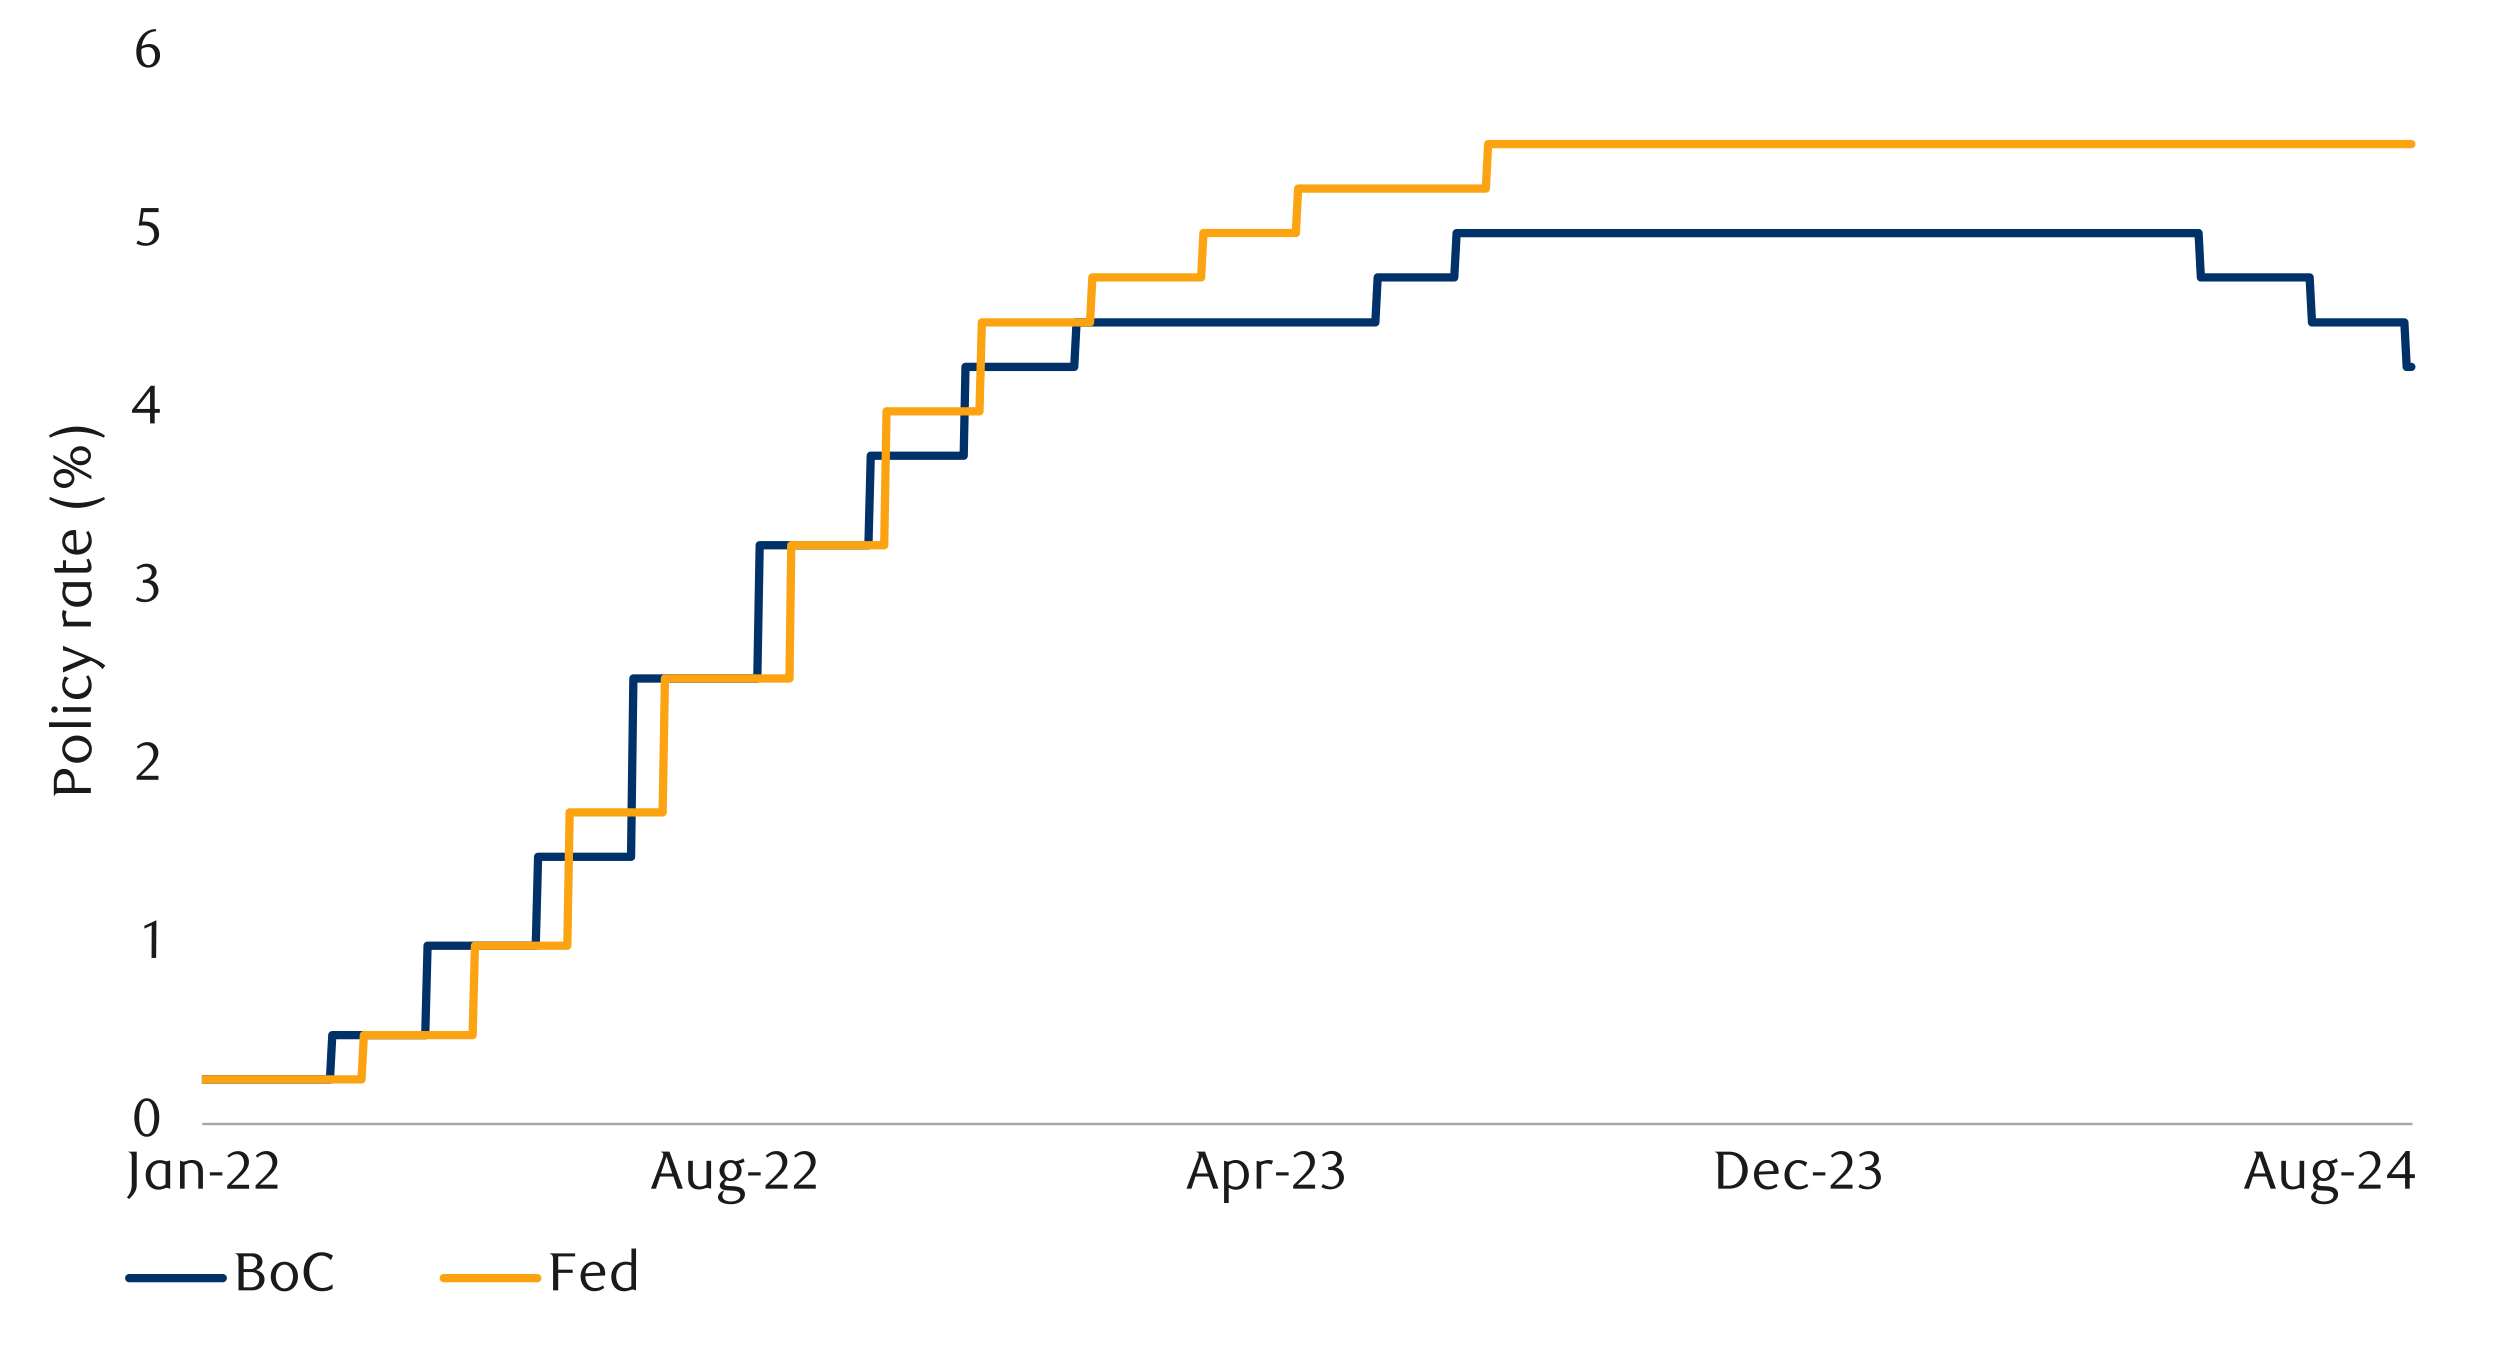 <svg xmlns="http://www.w3.org/2000/svg" xmlns:xlink="http://www.w3.org/1999/xlink" width="1460" height="790" viewBox="0 0 1460 790">
  <defs>
    <style>
      .a, .d, .e, .g, .h {
        fill: none;
      }

      .b {
        clip-path: url(#a);
      }

      .c {
        clip-path: url(#b);
      }

      .d {
        stroke: #000;
        stroke-miterlimit: 10;
        stroke-width: 0.39px;
        opacity: 0;
      }

      .e {
        stroke: #a6a6a6;
        stroke-width: 1.42px;
      }

      .e, .g, .h {
        stroke-linejoin: round;
      }

      .f {
        clip-path: url(#c);
      }

      .g {
        stroke: #003168;
      }

      .g, .h {
        stroke-linecap: round;
        stroke-width: 4.84px;
      }

      .h {
        stroke: #fca311;
      }

      .i {
        clip-path: url(#e);
      }

      .j {
        fill: #1a1a1a;
      }
    </style>
    <clipPath id="a">
      <rect class="a" x="-132.92" y="-721.72" width="1725.84" height="2233.44"/>
    </clipPath>
    <clipPath id="b">
      <rect class="a" x="9.21" y="15.65" width="1441.58" height="758.69"/>
    </clipPath>
    <clipPath id="c">
      <rect class="a" x="117.91" y="31.93" width="1293.05" height="626.55"/>
    </clipPath>
    <clipPath id="e">
      <rect class="a" x="9.55" y="15.99" width="1441.25" height="758.35"/>
    </clipPath>
  </defs>
  <g class="b">
    <g class="c">
      <rect class="d" x="9.33" y="15.88" width="1441.36" height="758.61"/>
    </g>
    <line class="e" x1="118.09" y1="656.41" x2="1408.86" y2="656.41"/>
    <g class="f">
      <polyline class="g" points="-363.47 630.38 -362.16 630.38 -360.8 630.38 -359.43 630.38 -358.06 630.38 -354.31 630.38 -352.94 630.38 -351.58 630.38 -350.21 630.38 -348.85 630.38 -343.72 630.38 -342.36 630.38 -340.99 630.38 -339.63 630.38 -335.87 630.38 -334.5 630.38 -333.14 630.38 -331.77 630.38 -330.41 630.38 -326.31 630.38 -325.28 630.38 -323.92 630.38 -322.55 630.38 -321.19 630.38 -317.09 630.38 -316.06 630.38 -314.7 630.38 -313.33 630.38 -311.97 630.38 -306.5 630.38 -305.48 630.38 -304.11 630.38 -302.75 630.38 -298.65 630.38 -297.29 630.38 -296.26 630.38 -294.89 630.38 -293.53 630.38 -289.43 630.38 -288.07 630.38 -286.7 630.38 -285.68 630.38 -284.31 630.38 -280.21 630.38 -278.85 630.38 -277.48 630.38 -276.12 630.38 -275.09 630.38 -271 630.38 -269.63 630.38 -268.26 630.38 -266.9 630.38 -265.87 630.38 -261.77 630.38 -260.41 630.38 -259.04 630.38 -257.68 630.38 -256.31 630.38 -252.56 630.38 -251.19 630.38 -249.83 630.38 -248.46 630.38 -243.34 630.38 -241.97 630.38 -240.6 630.38 -239.24 630.38 -237.88 630.38 -234.12 630.38 -232.75 630.38 -231.39 630.38 -230.02 630.38 -228.66 630.38 -224.9 630.38 -223.53 630.38 -222.17 630.38 -220.8 630.38 -219.44 630.38 -215.34 630.38 -214.31 630.38 -212.95 630.38 -211.58 630.38 -210.22 630.38 -206.12 630.38 -205.09 630.38 -203.73 630.38 -202.37 630.38 -201 630.38 -196.9 630.38 -195.53 630.38 -194.51 630.38 -193.14 630.38 -191.78 630.38 -187.68 630.38 -186.32 630.38 -184.95 630.38 -183.93 630.38 -182.56 630.38 -178.46 630.38 -177.1 630.38 -175.73 630.38 -174.71 630.38 -173.34 630.38 -167.88 630.38 -166.51 630.38 -165.15 630.38 -164.12 630.38 -160.03 630.38 -158.66 630.38 -157.29 630.38 -155.93 630.38 -154.56 630.38 -150.81 630.38 -149.44 630.38 -148.07 630.38 -146.71 630.38 -145.34 630.38 -141.59 630.38 -140.22 630.38 -138.85 630.38 -137.49 630.38 -136.12 630.38 -132.37 630.38 -131 630.38 -129.64 630.38 -128.27 630.38 -126.9 630.38 -121.78 630.38 -120.42 630.38 -119.05 630.38 -117.69 630.38 -113.93 630.38 -112.56 630.38 -111.2 630.38 -109.83 630.38 -108.47 630.38 -104.37 630.38 -103.34 630.38 -101.98 630.38 -100.61 630.38 -99.25 630.38 -95.15 630.38 -93.78 630.38 -92.76 630.38 -91.39 630.38 -90.03 630.38 -85.93 630.38 -84.56 630.38 -83.54 630.38 -82.17 630.38 -80.81 630.38 -76.71 630.38 -75.35 630.38 -73.98 630.38 -72.96 630.38 -71.59 630.38 -67.49 630.38 -66.13 630.38 -64.76 630.38 -63.74 630.38 -62.37 630.38 -58.27 630.38 -56.91 630.38 -55.54 630.38 -54.18 630.38 -53.15 630.38 -49.06 630.38 -47.69 630.38 -46.32 630.38 -44.96 630.38 -43.59 630.38 -38.47 630.38 -37.1 630.38 -35.74 630.38 -34.37 630.38 -30.62 630.38 -29.25 630.38 -27.89 630.38 -26.52 630.38 -25.15 630.38 -21.4 630.38 -20.03 630.38 -18.66 630.38 -17.3 630.38 -15.94 630.38 -12.18 630.38 -10.81 630.38 -9.45 630.38 -8.08 630.38 -6.72 630.38 -2.96 630.38 -1.59 630.38 -0.23 630.38 1.14 630.38 2.5 630.38 7.63 630.38 8.99 630.38 10.36 630.38 11.72 630.38 15.82 630.38 17.19 630.38 18.21 630.38 19.58 630.38 20.94 630.38 25.04 630.38 26.4 630.38 27.43 630.38 28.8 630.38 30.16 630.38 34.26 630.38 35.62 630.38 36.99 630.38 38.01 630.38 39.38 630.38 43.48 630.38 44.84 630.38 46.21 630.38 48.6 630.38 52.7 630.38 54.06 630.38 55.43 630.38 56.79 630.38 57.82 630.38 61.91 630.38 63.28 630.38 64.65 630.38 67.38 630.38 71.14 630.38 72.5 630.38 73.86 630.38 75.23 630.38 76.6 630.38 80.35 630.38 81.72 630.38 83.08 630.38 84.45 630.38 85.82 630.38 89.57 630.38 90.94 630.38 92.31 630.38 93.67 630.38 95.03 630.38 98.79 630.38 100.16 630.38 101.52 630.38 102.89 630.38 108.35 630.38 109.38 630.38 110.74 630.38 112.11 630.38 113.47 630.38 117.57 630.38 118.6 630.38 119.96 630.38 121.33 630.38 122.69 630.38 126.79 630.38 128.16 630.38 129.18 630.38 130.55 630.38 131.91 630.38 137.37 630.38 138.74 630.38 139.77 630.38 141.13 630.38 145.23 630.38 146.59 630.38 147.96 630.38 148.98 630.38 150.35 630.38 154.44 630.38 155.82 630.38 157.17 630.38 158.56 630.38 159.57 630.38 163.66 630.38 165.04 630.38 166.4 630.38 167.78 630.38 168.79 630.38 172.88 630.38 174.26 630.38 175.62 630.38 176.97 630.38 178.35 630.38 183.46 630.38 184.84 630.38 186.19 630.38 187.57 630.38 191.32 630.38 192.68 630.38 194.06 604.53 195.41 604.53 196.79 604.53 200.54 604.53 201.9 604.53 203.28 604.53 204.63 604.53 206.02 604.53 209.77 604.53 211.12 604.53 212.5 604.53 213.85 604.53 215.24 604.53 219.33 604.53 220.34 604.53 221.72 604.53 223.08 604.53 224.43 604.53 228.55 604.53 229.56 604.53 230.94 604.53 232.3 604.53 233.65 604.53 237.77 604.53 239.12 604.53 240.14 604.53 241.52 604.53 242.87 604.53 246.99 604.53 248.34 604.53 249.7 552.3 250.74 552.3 256.18 552.3 257.56 552.3 258.92 552.3 259.96 552.3 261.32 552.3 265.4 552.3 266.79 552.3 268.14 552.3 269.52 552.3 270.54 552.3 274.63 552.3 276.01 552.3 277.36 552.3 278.74 552.3 280.1 552.3 283.85 552.3 285.23 552.3 286.58 552.3 287.96 552.3 289.32 552.3 293.07 552.3 294.45 552.3 295.81 552.3 297.16 552.3 298.54 552.3 302.29 552.3 303.67 552.3 305.03 552.3 306.38 552.3 307.76 552.3 312.87 552.3 314.25 500.38 315.6 500.38 316.98 500.38 320.73 500.38 322.09 500.38 323.47 500.38 324.82 500.38 326.2 500.38 330.29 500.38 331.31 500.38 332.69 500.38 334.04 500.38 335.43 500.38 340.87 500.38 341.91 500.38 343.26 500.38 344.62 500.38 348.74 500.38 350.09 500.38 351.13 500.38 352.49 500.38 353.84 500.38 359.31 500.38 360.69 500.38 361.71 500.38 363.06 500.38 367.18 500.38 368.53 500.38 369.89 396.24 371.27 396.24 372.28 396.24 376.4 396.24 377.75 396.24 379.11 396.24 380.49 396.24 381.5 396.24 385.59 396.24 386.98 396.24 388.33 396.24 389.71 396.24 391.06 396.24 394.81 396.24 396.2 396.24 397.55 396.24 398.93 396.24 400.29 396.24 404.04 396.24 405.42 396.24 406.77 396.24 408.15 396.24 409.51 396.24 413.26 396.24 414.64 396.24 415.99 396.24 417.35 396.24 418.73 396.24 422.48 396.24 423.86 396.24 425.21 396.24 426.57 396.24 427.95 396.24 431.7 396.24 433.05 396.24 434.44 396.24 435.79 396.24 437.17 396.24 442.27 396.24 443.66 318.41 445.01 318.41 446.39 318.41 450.48 318.41 451.83 318.41 452.88 318.41 454.23 318.41 455.61 318.41 459.7 318.41 461.06 318.41 462.1 318.41 463.45 318.41 464.81 318.41 468.92 318.41 470.28 318.41 471.66 318.41 472.68 318.41 474.03 318.41 478.15 318.41 479.5 318.41 480.88 318.41 482.24 318.41 483.25 318.41 488.72 318.41 490.07 318.41 491.46 318.41 492.47 318.41 496.59 318.41 497.94 318.41 499.3 318.41 500.68 318.41 502.03 318.41 505.78 318.41 507.16 318.41 508.52 266.15 509.9 266.15 511.25 266.15 515 266.15 516.38 266.15 517.74 266.15 519.12 266.15 520.47 266.15 524.23 266.15 525.61 266.15 526.96 266.15 528.34 266.15 533.45 266.15 534.83 266.15 536.18 266.15 537.53 266.15 538.92 266.15 543.01 266.15 544.05 266.15 545.4 266.15 548.14 266.15 552.23 266.15 553.24 266.15 554.62 266.15 555.98 266.15 557.36 266.15 561.45 266.15 562.8 266.15 563.85 214.27 565.2 214.27 566.58 214.27 570.67 214.27 572.02 214.27 573.4 214.27 574.42 214.27 575.8 214.27 579.89 214.27 581.25 214.27 582.63 214.27 583.64 214.27 585.02 214.27 590.47 214.27 591.85 214.27 593.2 214.27 594.22 214.27 599.69 214.27 601.07 214.27 602.42 214.27 603.78 214.27 607.56 214.27 608.91 214.27 610.26 214.27 611.64 214.27 613 214.27 618.13 214.27 619.48 214.27 620.87 214.27 622.22 214.27 625.97 214.27 627.35 214.27 628.71 188.29 630.09 188.29 631.44 188.29 635.19 188.29 636.57 188.29 637.93 188.29 639.31 188.29 640.66 188.29 644.41 188.29 645.79 188.29 647.15 188.29 648.53 188.29 649.88 188.29 653.97 188.29 655.02 188.29 656.37 188.29 657.75 188.29 659.11 188.29 664.24 188.29 665.59 188.29 666.95 188.29 668.33 188.29 672.42 188.29 673.8 188.29 674.81 188.29 676.17 188.29 677.55 188.29 681.64 188.29 683.02 188.29 684.37 188.29 685.39 188.29 686.77 188.29 690.86 188.29 692.21 188.29 693.59 188.29 694.61 188.29 695.99 188.29 700.08 188.29 701.43 188.29 702.82 188.29 704.17 188.29 705.21 188.29 709.3 188.29 710.65 188.29 712.04 188.29 713.39 188.29 714.77 188.29 718.52 188.29 719.88 188.29 721.26 188.29 722.61 188.29 727.74 188.29 729.1 188.29 730.48 188.29 731.83 188.29 733.19 188.29 736.97 188.29 738.32 188.29 739.67 188.29 741.05 188.29 742.41 188.29 746.16 188.29 747.54 188.29 748.89 188.29 750.28 188.29 751.63 188.29 755.38 188.29 756.76 188.29 758.12 188.29 759.5 188.29 760.85 188.29 764.94 188.29 765.98 188.29 767.34 188.29 768.72 188.29 770.07 188.29 774.16 188.29 775.54 188.29 776.56 188.29 777.94 188.29 779.29 188.29 783.38 188.29 784.76 188.29 785.78 188.29 787.13 188.29 788.51 188.29 793.99 188.29 795.34 188.29 796.36 188.29 797.74 188.29 801.83 188.29 803.21 188.29 804.56 162.01 805.91 162.01 806.96 162.01 811.05 162.01 812.4 162.01 813.78 162.01 815.14 162.01 816.18 162.01 821.62 162.01 823 162.01 824.36 162.01 825.74 162.01 829.49 162.01 830.84 162.01 832.23 162.01 833.58 162.01 834.96 162.01 838.71 162.01 841.45 162.01 842.8 162.01 844.15 162.01 847.93 162.01 849.29 162.01 850.67 136.15 852.02 136.15 853.38 136.15 857.15 136.15 858.51 136.15 859.86 136.15 861.24 136.15 862.6 136.15 866.71 136.15 867.73 136.15 869.08 136.15 870.46 136.15 871.82 136.15 875.93 136.15 876.95 136.15 878.3 136.15 879.69 136.15 881.04 136.15 885.13 136.15 886.51 136.15 887.52 136.15 888.91 136.15 890.26 136.15 894.35 136.15 895.73 136.15 896.75 136.15 898.13 136.15 899.48 136.15 903.57 136.15 904.95 136.15 906.31 136.15 907.32 136.15 908.7 136.15 912.79 136.15 914.17 136.15 915.53 136.15 916.88 136.15 917.92 136.15 923.4 136.15 924.75 136.15 926.1 136.15 927.15 136.15 931.24 136.15 932.59 136.15 933.97 136.15 935.32 136.15 936.71 136.15 940.46 136.15 941.81 136.15 943.19 136.15 944.55 136.15 945.93 136.15 949.68 136.15 951.03 136.15 952.41 136.15 953.77 136.15 955.15 136.15 958.9 136.15 960.25 136.15 961.63 136.15 962.99 136.15 964.34 136.15 969.47 136.15 970.86 136.15 972.21 136.15 973.56 136.15 977.68 136.15 978.7 136.15 980.05 136.15 981.43 136.15 982.78 136.15 986.9 136.15 987.92 136.15 989.27 136.15 990.65 136.15 992.01 136.15 996.12 136.15 997.48 136.15 998.49 136.15 999.87 136.15 1001.23 136.15 1005.32 136.15 1006.7 136.15 1008.05 136.15 1009.1 136.15 1010.45 136.15 1014.54 136.15 1015.92 136.15 1017.27 136.15 1018.32 136.15 1019.67 136.15 1023.76 136.15 1025.14 136.15 1026.49 136.15 1028.89 136.15 1032.98 136.15 1034.36 136.15 1035.72 136.15 1037.1 136.15 1038.45 136.15 1042.2 136.15 1043.58 136.15 1044.94 136.15 1046.29 136.15 1047.67 136.15 1051.42 136.15 1052.78 136.15 1054.16 136.15 1055.51 136.15 1056.89 136.15 1060.64 136.15 1062 136.15 1063.38 136.15 1064.73 136.15 1066.12 136.15 1071.22 136.15 1072.6 136.15 1073.95 136.15 1075.34 136.15 1080.44 136.15 1081.82 136.15 1083.18 136.15 1084.56 136.15 1088.65 136.15 1089.66 136.15 1091.05 136.15 1092.4 136.15 1093.75 136.15 1099.22 136.15 1100.24 136.15 1101.62 136.15 1102.97 136.15 1107.09 136.15 1108.44 136.15 1109.46 136.15 1110.84 136.15 1112.19 136.15 1116.31 136.15 1117.66 136.15 1119.02 136.15 1120.06 136.15 1121.42 136.15 1125.51 136.15 1126.89 136.15 1128.24 136.15 1129.62 136.15 1130.64 136.15 1134.73 136.15 1136.11 136.15 1137.46 136.15 1138.84 136.15 1139.86 136.15 1145.33 136.15 1146.68 136.15 1148.07 136.15 1149.42 136.15 1153.17 136.15 1154.55 136.15 1155.9 136.15 1157.29 136.15 1158.64 136.15 1162.39 136.15 1163.77 136.15 1165.13 136.15 1166.48 136.15 1167.86 136.15 1171.61 136.15 1172.97 136.15 1174.35 136.15 1175.7 136.15 1177.08 136.15 1180.83 136.15 1182.19 136.15 1183.57 136.15 1184.92 136.15 1186.3 136.15 1190.06 136.15 1191.41 136.15 1192.79 136.15 1194.14 136.15 1199.62 136.15 1200.63 136.15 1202.01 136.15 1203.37 136.15 1204.75 136.15 1208.84 136.15 1210.19 136.15 1211.23 136.15 1212.59 136.15 1213.94 136.15 1218.06 136.15 1219.41 136.15 1220.45 136.15 1221.81 136.15 1223.16 136.15 1227.28 136.15 1228.63 136.15 1230.01 136.15 1231.03 136.15 1232.38 136.15 1236.5 136.15 1237.85 136.15 1239.21 136.15 1240.59 136.15 1241.6 136.15 1245.69 136.15 1247.08 136.15 1248.43 136.15 1249.81 136.15 1250.83 136.15 1254.91 136.15 1256.3 136.15 1257.65 136.15 1259.03 136.15 1260.39 136.15 1264.14 136.15 1265.52 136.15 1266.87 136.15 1268.25 136.15 1269.61 136.15 1274.74 136.15 1276.09 136.15 1277.47 136.15 1278.83 136.15 1282.58 136.15 1283.96 136.15 1285.31 162.01 1286.67 162.01 1288.05 162.01 1291.8 162.01 1293.18 162.01 1294.54 162.01 1295.89 162.01 1297.27 162.01 1301.36 162.01 1302.38 162.01 1305.11 162.01 1306.49 162.01 1310.58 162.01 1311.6 162.01 1312.98 162.01 1314.33 162.01 1315.71 162.01 1319.8 162.01 1321.16 162.01 1322.2 162.01 1324.93 162.01 1329.02 162.01 1330.38 162.01 1331.76 162.01 1332.78 162.01 1334.13 162.01 1338.25 162.01 1339.6 162.01 1340.98 162.01 1342 162.01 1343.35 162.01 1347.47 162.01 1348.82 162.01 1350.2 188.29 1351.56 188.29 1352.57 188.29 1356.69 188.29 1358.04 188.29 1359.4 188.29 1360.78 188.29 1362.13 188.29 1365.91 188.29 1367.26 188.29 1368.62 188.29 1370 188.29 1371.35 188.29 1375.1 188.29 1376.48 188.29 1377.84 188.29 1379.22 188.29 1380.57 188.29 1384.33 188.29 1385.71 188.29 1387.06 188.29 1388.44 188.29 1389.8 188.29 1393.55 188.29 1394.93 188.29 1396.28 188.29 1397.66 188.29 1399.02 188.29 1404.15 188.29 1405.5 214.27 1406.86 214.27 1408.21 214.27"/>
    </g>
    <g class="f">
      <polyline class="h" points="-363.47 630.38 -362.16 630.38 -360.8 630.38 -359.43 630.38 -358.06 630.38 -354.31 630.38 -352.94 630.38 -351.58 630.38 -350.21 630.38 -348.85 630.38 -343.72 630.38 -342.36 630.38 -340.99 630.38 -339.63 630.38 -335.87 630.38 -334.5 630.38 -333.14 630.38 -331.77 630.38 -330.41 630.38 -326.31 630.38 -325.28 630.38 -323.92 630.38 -322.55 630.38 -321.19 630.38 -317.09 630.38 -316.06 630.38 -314.7 630.38 -313.33 630.38 -311.97 630.38 -306.5 630.38 -305.48 630.38 -304.11 630.38 -302.75 630.38 -298.65 630.38 -297.29 630.38 -296.26 630.38 -294.89 630.38 -293.53 630.38 -289.43 630.38 -288.07 630.38 -286.7 630.38 -285.68 630.38 -284.31 630.38 -280.21 630.38 -278.85 630.38 -277.48 630.38 -276.12 630.38 -275.09 630.38 -271 630.38 -269.63 630.38 -268.26 630.38 -266.9 630.38 -265.87 630.38 -261.77 630.38 -260.41 630.38 -259.04 630.38 -257.68 630.38 -256.31 630.38 -252.56 630.38 -251.19 630.38 -249.83 630.38 -248.46 630.38 -243.34 630.38 -241.97 630.38 -240.6 630.38 -239.24 630.38 -237.88 630.38 -234.12 630.38 -232.75 630.38 -231.39 630.38 -230.02 630.38 -228.66 630.38 -224.9 630.38 -223.53 630.38 -222.17 630.38 -220.8 630.38 -219.44 630.38 -215.34 630.38 -214.31 630.38 -212.95 630.38 -211.58 630.38 -210.22 630.38 -206.12 630.38 -205.09 630.38 -203.73 630.38 -202.37 630.38 -201 630.38 -196.9 630.38 -195.53 630.38 -194.51 630.38 -193.14 630.38 -191.78 630.38 -187.68 630.38 -186.32 630.38 -184.95 630.38 -183.93 630.38 -182.56 630.38 -178.46 630.38 -177.1 630.38 -175.73 630.38 -174.71 630.38 -173.34 630.38 -167.88 630.38 -166.51 630.38 -165.15 630.38 -164.12 630.38 -160.03 630.38 -158.66 630.38 -157.29 630.38 -155.93 630.38 -154.56 630.38 -150.81 630.38 -149.44 630.38 -148.07 630.38 -146.71 630.38 -145.34 630.38 -141.59 630.38 -140.22 630.38 -138.85 630.38 -137.49 630.38 -136.12 630.38 -132.37 630.38 -131 630.38 -129.64 630.38 -128.27 630.38 -126.9 630.38 -121.78 630.38 -120.42 630.38 -119.05 630.38 -117.69 630.38 -113.93 630.38 -112.56 630.38 -111.2 630.38 -109.83 630.38 -108.47 630.38 -104.37 630.38 -103.34 630.38 -101.98 630.38 -100.61 630.38 -99.25 630.38 -95.15 630.38 -93.78 630.38 -92.76 630.38 -91.39 630.38 -90.03 630.38 -85.93 630.38 -84.56 630.38 -83.54 630.38 -82.17 630.38 -80.81 630.38 -76.71 630.38 -75.35 630.38 -73.98 630.38 -72.96 630.38 -71.59 630.38 -67.49 630.38 -66.13 630.38 -64.76 630.38 -63.74 630.38 -62.37 630.38 -58.27 630.38 -56.91 630.38 -55.54 630.38 -54.18 630.38 -53.15 630.38 -49.06 630.38 -47.69 630.38 -46.32 630.38 -44.96 630.38 -43.59 630.38 -38.47 630.38 -37.1 630.38 -35.74 630.38 -34.37 630.38 -30.62 630.38 -29.25 630.38 -27.89 630.38 -26.52 630.38 -25.15 630.38 -21.4 630.38 -20.03 630.38 -18.66 630.38 -17.3 630.38 -15.94 630.38 -12.18 630.38 -10.81 630.38 -9.45 630.38 -8.08 630.38 -6.72 630.38 -2.96 630.38 -1.59 630.38 -0.23 630.38 1.14 630.38 2.5 630.38 7.63 630.38 8.99 630.38 10.36 630.38 11.72 630.38 15.82 630.38 17.19 630.38 18.21 630.38 19.58 630.38 20.94 630.38 25.04 630.38 26.4 630.38 27.43 630.38 28.8 630.38 30.16 630.38 34.26 630.38 35.62 630.38 36.99 630.38 38.01 630.38 39.38 630.38 43.48 630.38 44.84 630.38 46.21 630.38 48.6 630.38 52.7 630.38 54.06 630.38 55.43 630.38 56.79 630.38 57.82 630.38 61.91 630.38 63.28 630.38 64.65 630.38 67.38 630.38 71.14 630.38 72.5 630.38 73.86 630.38 75.23 630.38 76.6 630.38 80.35 630.38 81.72 630.38 83.08 630.38 84.45 630.38 85.82 630.38 89.57 630.38 90.94 630.38 92.31 630.38 93.67 630.38 95.03 630.38 98.79 630.38 100.16 630.38 101.52 630.38 102.89 630.38 108.35 630.38 109.38 630.38 110.74 630.38 112.11 630.38 113.47 630.38 117.57 630.38 118.6 630.38 119.96 630.38 121.33 630.38 122.69 630.38 126.79 630.38 128.16 630.38 129.18 630.38 130.55 630.38 131.91 630.38 137.37 630.38 138.74 630.38 139.77 630.38 141.13 630.38 145.23 630.38 146.59 630.38 147.96 630.38 148.98 630.38 150.35 630.38 154.44 630.38 155.82 630.38 157.17 630.38 158.56 630.38 159.57 630.38 163.66 630.38 165.04 630.38 166.4 630.38 167.78 630.38 168.79 630.38 172.88 630.38 174.26 630.38 175.62 630.38 176.97 630.38 178.35 630.38 183.46 630.38 184.84 630.38 186.19 630.38 187.57 630.38 191.32 630.38 192.68 630.38 194.06 630.38 195.41 630.38 196.79 630.38 200.54 630.38 201.9 630.38 203.28 630.38 204.63 630.38 206.02 630.38 209.77 630.38 211.12 630.38 212.5 604.53 213.85 604.53 215.24 604.53 219.33 604.53 220.34 604.53 221.72 604.53 223.08 604.53 224.43 604.53 228.55 604.53 229.56 604.53 230.94 604.53 232.3 604.53 233.65 604.53 237.77 604.53 239.12 604.53 240.14 604.53 241.52 604.53 242.87 604.53 246.99 604.53 248.34 604.53 249.7 604.53 250.74 604.53 256.18 604.53 257.56 604.53 258.92 604.53 259.96 604.53 261.32 604.53 265.4 604.53 266.79 604.53 268.14 604.53 269.52 604.53 270.54 604.53 274.63 604.53 276.01 604.53 277.36 552.3 278.74 552.3 280.1 552.3 283.85 552.3 285.23 552.3 286.58 552.3 287.96 552.3 289.32 552.3 293.07 552.3 294.45 552.3 295.81 552.3 297.16 552.3 298.54 552.3 302.29 552.3 303.67 552.3 305.03 552.3 306.38 552.3 307.76 552.3 312.87 552.3 314.25 552.3 315.6 552.3 316.98 552.3 320.73 552.3 322.09 552.3 323.47 552.3 324.82 552.3 326.2 552.3 330.29 552.3 331.31 552.3 332.69 474.44 334.04 474.44 335.43 474.44 340.87 474.44 341.91 474.44 343.26 474.44 344.62 474.44 348.74 474.44 350.09 474.44 351.13 474.44 352.49 474.44 353.84 474.44 359.31 474.44 360.69 474.44 361.71 474.44 363.06 474.44 367.18 474.44 368.53 474.44 369.89 474.44 371.27 474.44 372.28 474.44 376.4 474.44 377.75 474.44 379.11 474.44 380.49 474.44 381.5 474.44 385.59 474.44 386.98 474.44 388.33 396.24 389.71 396.24 391.06 396.24 394.81 396.24 396.2 396.24 397.55 396.24 398.93 396.24 400.29 396.24 404.04 396.24 405.42 396.24 406.77 396.24 408.15 396.24 409.51 396.24 413.26 396.24 414.64 396.24 415.99 396.24 417.35 396.24 418.73 396.24 422.48 396.24 423.86 396.24 425.21 396.24 426.57 396.24 427.95 396.24 431.7 396.24 433.05 396.24 434.44 396.24 435.79 396.24 437.17 396.24 442.27 396.24 443.66 396.24 445.01 396.24 446.39 396.24 450.48 396.24 451.83 396.24 452.88 396.24 454.23 396.24 455.61 396.24 459.7 396.24 461.06 396.24 462.1 318.41 463.45 318.41 464.81 318.41 468.92 318.41 470.28 318.41 471.66 318.41 472.68 318.41 474.03 318.41 478.15 318.41 479.5 318.41 480.88 318.41 482.24 318.41 483.25 318.41 488.72 318.41 490.07 318.41 491.46 318.41 492.47 318.41 496.59 318.41 497.94 318.41 499.3 318.41 500.68 318.41 502.03 318.41 505.78 318.41 507.16 318.41 508.52 318.41 509.9 318.41 511.25 318.41 515 318.41 516.38 318.41 517.74 240.21 519.12 240.21 520.47 240.21 524.23 240.21 525.61 240.21 526.96 240.21 528.34 240.21 533.45 240.21 534.83 240.21 536.18 240.21 537.53 240.21 538.92 240.21 543.01 240.21 544.05 240.21 545.4 240.21 548.14 240.21 552.23 240.21 553.24 240.21 554.62 240.21 555.98 240.21 557.36 240.21 561.45 240.21 562.8 240.21 563.85 240.21 565.2 240.21 566.58 240.21 570.67 240.21 572.02 240.21 573.4 188.29 574.42 188.29 575.8 188.29 579.89 188.29 581.25 188.29 582.63 188.29 583.64 188.29 585.02 188.29 590.47 188.29 591.85 188.29 593.2 188.29 594.22 188.29 599.69 188.29 601.07 188.29 602.42 188.29 603.78 188.29 607.56 188.29 608.91 188.29 610.26 188.29 611.64 188.29 613 188.29 618.13 188.29 619.48 188.29 620.87 188.29 622.22 188.29 625.97 188.29 627.35 188.29 628.71 188.29 630.09 188.29 631.44 188.29 635.19 188.29 636.57 188.29 637.93 162.01 639.31 162.01 640.66 162.01 644.41 162.01 645.79 162.01 647.15 162.01 648.53 162.01 649.88 162.01 653.97 162.01 655.02 162.01 656.37 162.01 657.75 162.01 659.11 162.01 664.24 162.01 665.59 162.01 666.95 162.01 668.33 162.01 672.42 162.01 673.8 162.01 674.81 162.01 676.17 162.01 677.55 162.01 681.64 162.01 683.02 162.01 684.37 162.01 685.39 162.01 686.77 162.01 690.86 162.01 692.21 162.01 693.59 162.01 694.61 162.01 695.99 162.01 700.08 162.01 701.43 162.01 702.82 136.07 704.17 136.07 705.21 136.07 709.3 136.07 710.65 136.07 712.04 136.07 713.39 136.07 714.77 136.07 718.52 136.07 719.88 136.07 721.26 136.07 722.61 136.07 727.74 136.07 729.1 136.07 730.48 136.07 731.83 136.07 733.19 136.07 736.97 136.07 738.32 136.07 739.67 136.07 741.05 136.07 742.41 136.07 746.16 136.07 747.54 136.07 748.89 136.07 750.28 136.07 751.63 136.07 755.38 136.07 756.76 136.07 758.12 110.12 759.5 110.12 760.85 110.12 764.94 110.12 765.98 110.12 767.34 110.12 768.72 110.12 770.07 110.12 774.16 110.12 775.54 110.12 776.56 110.12 777.94 110.12 779.29 110.12 783.38 110.12 784.76 110.12 785.78 110.12 787.13 110.12 788.51 110.12 793.99 110.12 795.34 110.12 796.36 110.12 797.74 110.12 801.83 110.12 803.21 110.12 804.56 110.12 805.91 110.12 806.96 110.12 811.05 110.12 812.4 110.12 813.78 110.12 815.14 110.12 816.18 110.12 821.62 110.12 823 110.12 824.36 110.12 825.74 110.12 829.49 110.12 830.84 110.12 832.23 110.12 833.58 110.12 834.96 110.12 838.71 110.12 841.45 110.12 842.8 110.12 844.15 110.12 847.93 110.12 849.29 110.12 850.67 110.12 852.02 110.12 853.38 110.12 857.15 110.12 858.51 110.12 859.86 110.12 861.24 110.12 862.6 110.12 866.71 110.12 867.73 110.12 869.08 84.15 870.46 84.15 871.82 84.15 875.93 84.15 876.95 84.15 878.3 84.15 879.69 84.15 881.04 84.15 885.13 84.15 886.51 84.15 887.52 84.15 888.91 84.15 890.26 84.15 894.35 84.15 895.73 84.15 896.75 84.15 898.13 84.15 899.48 84.15 903.57 84.15 904.95 84.15 906.31 84.15 907.32 84.15 908.7 84.15 912.79 84.15 914.17 84.15 915.53 84.15 916.88 84.15 917.92 84.15 923.4 84.15 924.75 84.15 926.1 84.15 927.15 84.15 931.24 84.15 932.59 84.15 933.97 84.15 935.32 84.15 936.71 84.15 940.46 84.15 941.81 84.15 943.19 84.15 944.55 84.15 945.93 84.15 949.68 84.15 951.03 84.15 952.41 84.15 953.77 84.15 955.15 84.15 958.9 84.15 960.25 84.15 961.63 84.15 962.99 84.15 964.34 84.15 969.47 84.15 970.86 84.15 972.21 84.15 973.56 84.15 977.68 84.15 978.7 84.15 980.05 84.15 981.43 84.15 982.78 84.15 986.9 84.15 987.92 84.15 989.27 84.15 990.65 84.15 992.01 84.15 996.12 84.15 997.48 84.15 998.49 84.15 999.87 84.15 1001.23 84.15 1005.32 84.15 1006.7 84.15 1008.05 84.15 1009.1 84.15 1010.45 84.15 1014.54 84.15 1015.92 84.15 1017.27 84.15 1018.32 84.15 1019.67 84.15 1023.76 84.15 1025.14 84.15 1026.49 84.15 1028.89 84.15 1032.98 84.15 1034.36 84.15 1035.72 84.15 1037.1 84.15 1038.45 84.15 1042.2 84.15 1043.58 84.15 1044.94 84.15 1046.29 84.15 1047.67 84.15 1051.42 84.15 1052.78 84.15 1054.16 84.15 1055.51 84.15 1056.89 84.15 1060.64 84.15 1062 84.15 1063.38 84.15 1064.73 84.15 1066.12 84.15 1071.22 84.15 1072.6 84.15 1073.95 84.15 1075.34 84.15 1080.44 84.15 1081.82 84.15 1083.18 84.15 1084.56 84.15 1088.65 84.15 1089.66 84.15 1091.05 84.15 1092.4 84.15 1093.75 84.15 1099.22 84.15 1100.24 84.15 1101.62 84.15 1102.97 84.15 1107.09 84.15 1108.44 84.15 1109.46 84.15 1110.84 84.15 1112.19 84.15 1116.31 84.15 1117.66 84.15 1119.02 84.15 1120.06 84.15 1121.42 84.15 1125.51 84.15 1126.89 84.15 1128.24 84.15 1129.62 84.15 1130.64 84.15 1134.73 84.15 1136.11 84.15 1137.46 84.15 1138.84 84.15 1139.86 84.15 1145.33 84.15 1146.68 84.15 1148.07 84.15 1149.42 84.15 1153.17 84.15 1154.55 84.15 1155.9 84.15 1157.29 84.15 1158.64 84.15 1162.39 84.15 1163.77 84.15 1165.13 84.15 1166.48 84.15 1167.86 84.15 1171.61 84.15 1172.97 84.15 1174.35 84.15 1175.7 84.15 1177.08 84.15 1180.83 84.15 1182.19 84.15 1183.57 84.15 1184.92 84.15 1186.3 84.15 1190.06 84.15 1191.41 84.15 1192.79 84.15 1194.14 84.15 1199.62 84.15 1200.63 84.15 1202.01 84.15 1203.37 84.15 1204.75 84.15 1208.84 84.15 1210.19 84.15 1211.23 84.15 1212.59 84.15 1213.94 84.15 1218.06 84.15 1219.41 84.15 1220.45 84.15 1221.81 84.15 1223.16 84.15 1227.28 84.15 1228.63 84.15 1230.01 84.15 1231.03 84.15 1232.38 84.15 1236.5 84.15 1237.85 84.15 1239.21 84.15 1240.59 84.15 1241.6 84.15 1245.69 84.15 1247.08 84.15 1248.43 84.15 1249.81 84.15 1250.83 84.15 1254.91 84.15 1256.3 84.15 1257.65 84.15 1259.03 84.15 1260.39 84.15 1264.14 84.15 1265.52 84.15 1266.87 84.15 1268.25 84.15 1269.61 84.15 1274.74 84.15 1276.09 84.15 1277.47 84.15 1278.83 84.15 1282.58 84.15 1283.96 84.15 1285.31 84.15 1286.67 84.15 1288.05 84.15 1291.8 84.15 1293.18 84.15 1294.54 84.15 1295.89 84.15 1297.27 84.15 1301.36 84.15 1302.38 84.15 1305.11 84.15 1306.49 84.15 1310.58 84.15 1311.6 84.15 1312.98 84.15 1314.33 84.15 1315.71 84.15 1319.8 84.15 1321.16 84.15 1322.2 84.15 1324.93 84.15 1329.02 84.15 1330.38 84.15 1331.76 84.15 1332.78 84.15 1334.13 84.15 1338.25 84.15 1339.6 84.15 1340.98 84.15 1342 84.15 1343.35 84.15 1347.47 84.15 1348.82 84.15 1350.2 84.15 1351.56 84.15 1352.57 84.15 1356.69 84.15 1358.04 84.15 1359.4 84.15 1360.78 84.15 1362.13 84.15 1365.91 84.15 1367.26 84.15 1368.62 84.15 1370 84.15 1371.35 84.15 1375.1 84.15 1376.48 84.15 1377.84 84.15 1379.22 84.15 1380.57 84.15 1384.33 84.15 1385.71 84.15 1387.06 84.15 1388.44 84.15 1389.8 84.15 1393.55 84.15 1394.93 84.15 1396.28 84.15 1397.66 84.15 1399.02 84.15 1404.15 84.15 1405.5 84.15 1406.86 84.15 1408.21 84.15"/>
    </g>
    <g class="i">
      <path class="j" d="M93,652.68a17.69,17.69,0,0,1-.55,4.51A12.07,12.07,0,0,1,91,660.73a7.57,7.57,0,0,1-2.33,2.32,5.47,5.47,0,0,1-2.93.82A5.27,5.27,0,0,1,82.8,663a7.43,7.43,0,0,1-2.29-2.31A12.26,12.26,0,0,1,79,657.19a17.57,17.57,0,0,1-.55-4.48,18,18,0,0,1,.55-4.54,12.93,12.93,0,0,1,1.51-3.59,7.36,7.36,0,0,1,2.29-2.35,5.55,5.55,0,0,1,5.84,0A7.68,7.68,0,0,1,91,644.58a12.32,12.32,0,0,1,1.54,3.58A17.83,17.83,0,0,1,93,652.68Zm-2.9.05a24.61,24.61,0,0,0-.28-3.87,13.54,13.54,0,0,0-.84-3.12,5.5,5.5,0,0,0-1.37-2.06,2.77,2.77,0,0,0-1.92-.74,2.8,2.8,0,0,0-1.92.74,5.65,5.65,0,0,0-1.36,2.05,13.17,13.17,0,0,0-.84,3.08,26.68,26.68,0,0,0,0,7.71,12.69,12.69,0,0,0,.85,3.08,5.73,5.73,0,0,0,1.39,2,2.72,2.72,0,0,0,1.88.74,2.81,2.81,0,0,0,1.91-.74,5.47,5.47,0,0,0,1.38-2,13.27,13.27,0,0,0,.84-3.06A24,24,0,0,0,90.14,652.73Z"/>
    </g>
    <g class="i">
      <path class="j" d="M88.51,559.46l.09-19.12-4.27,2v-1.7l7-3.23-.13,22Z"/>
    </g>
    <g class="i">
      <path class="j" d="M79.76,455.38v-1.89l4.15-4.11a40.15,40.15,0,0,0,4.16-4.7,7,7,0,0,0,1.55-4.19,7.33,7.33,0,0,0-.29-2.09,5.29,5.29,0,0,0-.84-1.66,3.72,3.72,0,0,0-1.3-1.1,3.78,3.78,0,0,0-1.74-.39,5.87,5.87,0,0,0-2.55.55,7.7,7.7,0,0,0-2.1,1.46l-.91-1.13a12.44,12.44,0,0,1,3-2.06,8,8,0,0,1,3.33-.68,6.28,6.28,0,0,1,2.42.46,6.08,6.08,0,0,1,2,1.28,6.16,6.16,0,0,1,1.33,2,6.26,6.26,0,0,1,.49,2.52,7,7,0,0,1-.55,2.75,13.71,13.71,0,0,1-1.35,2.43,17.29,17.29,0,0,1-1.7,2.05c-.59.62-1.13,1.14-1.61,1.58l-5,4.61h10.3v2.33Z"/>
    </g>
    <g class="i">
      <path class="j" d="M87.43,338.86a5.37,5.37,0,0,1,2.11.58,5.08,5.08,0,0,1,1.62,1.29,6,6,0,0,1,1,1.84,6.4,6.4,0,0,1,.38,2.27,5.67,5.67,0,0,1-.66,2.69,7.35,7.35,0,0,1-1.76,2.17,8.41,8.41,0,0,1-2.55,1.45,9,9,0,0,1-3,.52,11.89,11.89,0,0,1-2.47-.27,9.87,9.87,0,0,1-2.75-1.09l.94-1.79a8.41,8.41,0,0,0,4.91,1.6,4.34,4.34,0,0,0,1.7-.34,4.87,4.87,0,0,0,1.46-1,4.45,4.45,0,0,0,1-1.48,4.67,4.67,0,0,0,.38-1.94,5.7,5.7,0,0,0-.37-2.15,4.48,4.48,0,0,0-1-1.56,4,4,0,0,0-1.5-.94,5.31,5.31,0,0,0-1.84-.32H83.43v-1.76a6.24,6.24,0,0,0,3.72-1.17,3.79,3.79,0,0,0,1.45-3.21,3,3,0,0,0-1-2.36A3.61,3.61,0,0,0,85.1,331a6.78,6.78,0,0,0-2.33.39,10.55,10.55,0,0,0-2.26,1.22l-.76-1.2a14.75,14.75,0,0,1,2.87-1.61,8,8,0,0,1,3-.59,7.18,7.18,0,0,1,2.34.36,5.68,5.68,0,0,1,1.82,1A4.36,4.36,0,0,1,91.43,334a4.37,4.37,0,0,1-.32,1.7,4.61,4.61,0,0,1-.85,1.35,5.11,5.11,0,0,1-1.26,1A9.89,9.89,0,0,1,87.43,338.86Z"/>
    </g>
    <g class="i">
      <path class="j" d="M90.34,241.07v6.19h-2.7v-6.19H77.12v-1.69l10.93-14.13h2.29v13.56h3v2.26Zm-2.7-12.56-7.94,10.3h7.94Z"/>
    </g>
    <g class="i">
      <path class="j" d="M92.61,123.89H83.88l-.82,5.5.7,0,.69,0a10.76,10.76,0,0,1,4.13.69,7.35,7.35,0,0,1,2.6,1.76,6.28,6.28,0,0,1,1.35,2.37,8.85,8.85,0,0,1,.39,2.53,6.15,6.15,0,0,1-.64,2.84,6.65,6.65,0,0,1-1.73,2.17A7.74,7.74,0,0,1,88,143.06a9.07,9.07,0,0,1-3,.49,12.3,12.3,0,0,1-2.56-.27,11.26,11.26,0,0,1-2.81-1.08l1-1.79a8.22,8.22,0,0,0,4.86,1.6,4.31,4.31,0,0,0,1.68-.34,4.61,4.61,0,0,0,1.48-1,5,5,0,0,0,1-1.51,4.7,4.7,0,0,0,.39-1.94,6,6,0,0,0-.57-2.78,4.62,4.62,0,0,0-1.46-1.71,5.35,5.35,0,0,0-2-.87,11.73,11.73,0,0,0-2.27-.23,11.22,11.22,0,0,0-1.43.08c-.48.05-.91.11-1.31.17l1.45-10.36H92.61Z"/>
    </g>
    <g class="i">
      <path class="j" d="M91.32,18.23a9.46,9.46,0,0,0-2.91.56,8.13,8.13,0,0,0-2.07,1.14A6.63,6.63,0,0,0,85,21.36a14.73,14.73,0,0,0-.91,1.46,10.36,10.36,0,0,0-.82,2A12.78,12.78,0,0,0,82.72,27a10.09,10.09,0,0,1,2.41-1,8.93,8.93,0,0,1,2.25-.3,6.27,6.27,0,0,1,2.33.44,5.78,5.78,0,0,1,1.94,1.29A6,6,0,0,1,93,29.46a8.49,8.49,0,0,1-.11,5.87,6.86,6.86,0,0,1-1.54,2.25A6.64,6.64,0,0,1,89.11,39a7,7,0,0,1-2.51.47,6.93,6.93,0,0,1-2.73-.54,5.68,5.68,0,0,1-2.22-1.67,8.49,8.49,0,0,1-1.49-2.88,13.68,13.68,0,0,1-.55-4.13,15.29,15.29,0,0,1,.88-5.29,13.26,13.26,0,0,1,2.41-4.19A11,11,0,0,1,86.49,18a10.11,10.11,0,0,1,4.45-1ZM82.63,28.58c0,.29-.07.6-.09.91s0,.63,0,1a18.42,18.42,0,0,0,.19,2.61,8.26,8.26,0,0,0,.54,2,5.27,5.27,0,0,0,1.47,2.24,3,3,0,0,0,1.94.72,3.18,3.18,0,0,0,1.46-.36,3.72,3.72,0,0,0,1.24-1A6,6,0,0,0,90.2,35a6.77,6.77,0,0,0,.33-2.17,6.23,6.23,0,0,0-1.11-4,3.6,3.6,0,0,0-2.9-1.33,6.85,6.85,0,0,0-1.87.26A8.56,8.56,0,0,0,82.63,28.58Z"/>
    </g>
    <g class="i">
      <g>
        <path class="j" d="M79.85,672.56v19.28a8.54,8.54,0,0,1-.4,2.78,9.49,9.49,0,0,1-1.06,2.14A13.76,13.76,0,0,1,77,698.55q-.8.83-1.59,1.71l-1.28-1c.39-.5.77-1,1.11-1.52a9.59,9.59,0,0,0,.9-1.68,10.41,10.41,0,0,0,.59-2,13.31,13.31,0,0,0,.22-2.59V676.9c0-.71,0-1.35-.06-1.9a2.39,2.39,0,0,0-.5-1.37,1.71,1.71,0,0,0-.62-.53,1.87,1.87,0,0,0-.83-.25v-.29Z"/>
        <path class="j" d="M99.39,694.2H99a2.87,2.87,0,0,0-2.52-.31c-.33.1-.69.22-1.06.36s-.79.25-1.24.36a7,7,0,0,1-1.53.16,7.54,7.54,0,0,1-3.33-.7,6.59,6.59,0,0,1-2.38-1.88,8.6,8.6,0,0,1-1.37-2.7,11.15,11.15,0,0,1-.45-3.2A8.89,8.89,0,0,1,86,682a9.3,9.3,0,0,1,2.47-2.91,7,7,0,0,1,2.24-1.19,8.31,8.31,0,0,1,2.47-.37,9.77,9.77,0,0,1,2.18.23,11.47,11.47,0,0,1,1.68.49l2.33-.54Zm-2.7-14a6.55,6.55,0,0,0-1.42-.62,5.54,5.54,0,0,0-3.86.12A4.73,4.73,0,0,0,89.64,681a6,6,0,0,0-1.23,2.12,9,9,0,0,0-.45,3q0,4.08,2.26,5.87a4.26,4.26,0,0,0,2.85,1,4.57,4.57,0,0,0,1.17-.14,6.91,6.91,0,0,0,1-.34,6.37,6.37,0,0,0,.83-.43,3.5,3.5,0,0,0,.59-.41Z"/>
        <path class="j" d="M115.81,694.2v-9.11a14.38,14.38,0,0,0-.17-2.34,4.7,4.7,0,0,0-.61-1.68,3.56,3.56,0,0,0-1.42-1.41,4.14,4.14,0,0,0-1.93-.47,5.8,5.8,0,0,0-2.11.35,9.43,9.43,0,0,0-1.74.87V694.2h-2.7V677.9h.41a7.65,7.65,0,0,0,.93.36,2.33,2.33,0,0,0,.74.11,3.83,3.83,0,0,0,1-.14l1.07-.33a12,12,0,0,1,1.22-.32,7,7,0,0,1,1.54-.15q3.7,0,5.34,2.42a6.5,6.5,0,0,1,.88,2.14,12.3,12.3,0,0,1,.25,2.61v9.6Z"/>
        <path class="j" d="M122.56,686.47v-1.85h7.29v1.85Z"/>
        <path class="j" d="M132.67,694.2v-1.88l4.15-4.12a40.15,40.15,0,0,0,4.16-4.69,7.07,7.07,0,0,0,1.55-4.2,6.93,6.93,0,0,0-.29-2.08,5.35,5.35,0,0,0-.84-1.67,3.82,3.82,0,0,0-1.3-1.1,3.78,3.78,0,0,0-1.74-.39,5.87,5.87,0,0,0-2.55.55,7.92,7.92,0,0,0-2.1,1.46L132.8,675a12.29,12.29,0,0,1,3-2.05,7.81,7.81,0,0,1,3.33-.68,6.47,6.47,0,0,1,2.42.45,6.11,6.11,0,0,1,2,1.29,6,6,0,0,1,1.33,2,6.34,6.34,0,0,1,.49,2.53,6.91,6.91,0,0,1-.55,2.74,12.49,12.49,0,0,1-1.35,2.43,17.4,17.4,0,0,1-1.69,2q-.9.93-1.62,1.59l-5,4.61h10.3v2.32Z"/>
        <path class="j" d="M149.25,694.2v-1.88l4.15-4.12a40.15,40.15,0,0,0,4.16-4.69,7.09,7.09,0,0,0,1.56-4.2,6.92,6.92,0,0,0-.3-2.08,5.55,5.55,0,0,0-.83-1.67,4,4,0,0,0-1.31-1.1,3.78,3.78,0,0,0-1.74-.39,5.79,5.79,0,0,0-2.54.55,7.82,7.82,0,0,0-2.11,1.46l-.91-1.13a12.14,12.14,0,0,1,3-2.05,7.73,7.73,0,0,1,3.32-.68,6.47,6.47,0,0,1,2.42.45,5.9,5.9,0,0,1,2,1.29,6,6,0,0,1,1.34,2,6.52,6.52,0,0,1,.48,2.53,6.91,6.91,0,0,1-.55,2.74,12,12,0,0,1-1.35,2.43,17.4,17.4,0,0,1-1.69,2q-.9.93-1.62,1.59l-5,4.61h10.3v2.32Z"/>
      </g>
    </g>
    <g class="i">
      <g>
        <path class="j" d="M395.71,694.2l-2.45-7.1h-7.85l-2.33,7.1h-2.92L386.69,677a7.1,7.1,0,0,0,.66-2.89c0-.69-.5-1.12-1.38-1.28v-.29h5l7.85,21.64Zm-6.47-18.72L386,685.31h6.63Z"/>
        <path class="j" d="M415.27,694.2h-.41a6.26,6.26,0,0,0-.92-.38,2.34,2.34,0,0,0-.74-.12,3.75,3.75,0,0,0-1,.14l-1.05.33a12.2,12.2,0,0,1-1.23.32,7,7,0,0,1-1.54.15q-3.71,0-5.34-2.42a6.07,6.07,0,0,1-.89-2.13,13,13,0,0,1-.24-2.61V677.9h2.71V687a13.14,13.14,0,0,0,.17,2.33,4.52,4.52,0,0,0,.61,1.68,3.46,3.46,0,0,0,1.43,1.41,4.14,4.14,0,0,0,1.93.47,5.85,5.85,0,0,0,2.1-.34,9.08,9.08,0,0,0,1.73-.88V677.9h2.7Z"/>
        <path class="j" d="M434.9,678.4a5.64,5.64,0,0,1-.74.38,7.55,7.55,0,0,1-1.84.55c-.32,0-.62.09-.89.11a6.77,6.77,0,0,1,1.1,1.62,5.41,5.41,0,0,1,.55,2.56,5.75,5.75,0,0,1-.49,2.37,6,6,0,0,1-1.32,1.93,6.32,6.32,0,0,1-2,1.3,6.67,6.67,0,0,1-2.59.49,5.47,5.47,0,0,1-1.44-.17,9.13,9.13,0,0,0-.9-.24,4,4,0,0,0-1,1,1.67,1.67,0,0,0-.29.89,1.09,1.09,0,0,0,.25.76,1.59,1.59,0,0,0,.75.44,7.69,7.69,0,0,0,1.82.26l2.39.11a20,20,0,0,1,2.44.29,6.86,6.86,0,0,1,2.17.74,4.23,4.23,0,0,1,1.56,1.41,4,4,0,0,1,.61,2.34,4.5,4.5,0,0,1-.42,1.87,5.3,5.3,0,0,1-1.24,1.68,7.86,7.86,0,0,1-2.9,1.63,11.21,11.21,0,0,1-3.46.53,15.52,15.52,0,0,1-3.29-.31,8.51,8.51,0,0,1-2.43-.88,4.48,4.48,0,0,1-1.49-1.3,2.82,2.82,0,0,1-.5-1.59,3.33,3.33,0,0,1,.86-2.13,6.68,6.68,0,0,1,2.49-1.76H423a5.72,5.72,0,0,0-1.12,3.09,2.78,2.78,0,0,0,1.28,2.38,6.67,6.67,0,0,0,3.82.9,8,8,0,0,0,1.88-.22,6.68,6.68,0,0,0,1.72-.66,4,4,0,0,0,1.27-1.11,2.55,2.55,0,0,0,.49-1.54,2.2,2.2,0,0,0-.41-1.38,2.94,2.94,0,0,0-1.1-.83,5.58,5.58,0,0,0-1.6-.43c-.6-.07-1.23-.13-1.87-.17-1,0-2-.1-2.92-.16a7.24,7.24,0,0,1-2.54-.59,2.45,2.45,0,0,1-1.14-.93,2.14,2.14,0,0,1-.37-1.2,3.21,3.21,0,0,1,.6-1.85,8.26,8.26,0,0,1,2-1.88,8,8,0,0,1-2-2.17,5.24,5.24,0,0,1-.8-2.86,5.88,5.88,0,0,1,.49-2.39,5.68,5.68,0,0,1,1.33-2,6.34,6.34,0,0,1,2-1.31,7,7,0,0,1,2.6-.49,7.66,7.66,0,0,1,1.46.16,5.17,5.17,0,0,1,1.4.5,8.74,8.74,0,0,0,1.53-.26,12.19,12.19,0,0,0,1.37-.46,7.7,7.7,0,0,0,1-.53,3.45,3.45,0,0,0,.66-.51Zm-4.52,5.2a6.13,6.13,0,0,0-.25-1.73,4.46,4.46,0,0,0-.74-1.44,3.74,3.74,0,0,0-1.16-1,3.13,3.13,0,0,0-1.51-.37,3.19,3.19,0,0,0-1.52.37,3.55,3.55,0,0,0-1.14,1,4.65,4.65,0,0,0-.73,1.44,5.68,5.68,0,0,0,0,3.46,4.65,4.65,0,0,0,.73,1.44,3.58,3.58,0,0,0,1.14,1,3.19,3.19,0,0,0,1.52.36,3.12,3.12,0,0,0,1.51-.36,3.77,3.77,0,0,0,1.16-1,4.46,4.46,0,0,0,.74-1.44A6.08,6.08,0,0,0,430.38,683.6Z"/>
        <path class="j" d="M436.94,686.47v-1.85h7.29v1.85Z"/>
        <path class="j" d="M447.05,694.2v-1.88l4.15-4.12a41.1,41.1,0,0,0,4.16-4.69,7.14,7.14,0,0,0,1.55-4.2,6.92,6.92,0,0,0-.3-2.08,5.12,5.12,0,0,0-.83-1.67,3.65,3.65,0,0,0-3-1.49,5.84,5.84,0,0,0-2.55.55,7.92,7.92,0,0,0-2.1,1.46l-.91-1.13a12.1,12.1,0,0,1,3-2.05,7.81,7.81,0,0,1,3.33-.68,6.47,6.47,0,0,1,2.42.45,6.11,6.11,0,0,1,2,1.29,6,6,0,0,1,1.33,2,6.34,6.34,0,0,1,.49,2.53,6.91,6.91,0,0,1-.55,2.74,13,13,0,0,1-1.35,2.43,16.53,16.53,0,0,1-1.7,2c-.59.62-1.13,1.15-1.61,1.59l-5,4.61h10.3v2.32Z"/>
        <path class="j" d="M463.63,694.2v-1.88l4.15-4.12a40.15,40.15,0,0,0,4.16-4.69,7.07,7.07,0,0,0,1.55-4.2,7.26,7.26,0,0,0-.29-2.08,5.35,5.35,0,0,0-.84-1.67,3.82,3.82,0,0,0-1.3-1.1,3.78,3.78,0,0,0-1.74-.39,5.87,5.87,0,0,0-2.55.55,7.92,7.92,0,0,0-2.1,1.46l-.91-1.13a12.1,12.1,0,0,1,3-2.05,7.81,7.81,0,0,1,3.33-.68,6.47,6.47,0,0,1,2.42.45,6.11,6.11,0,0,1,2,1.29,6,6,0,0,1,1.33,2,6.34,6.34,0,0,1,.49,2.53,6.91,6.91,0,0,1-.55,2.74,13,13,0,0,1-1.35,2.43,16.53,16.53,0,0,1-1.7,2c-.59.62-1.13,1.15-1.61,1.59l-5,4.61h10.3v2.32Z"/>
      </g>
    </g>
    <g class="i">
      <g>
        <path class="j" d="M708.45,694.2,706,687.1h-7.85l-2.33,7.1H692.9L699.43,677a7.45,7.45,0,0,0,.66-2.89c0-.69-.5-1.12-1.38-1.28v-.29h5l7.86,21.64ZM702,675.48l-3.24,9.83h6.63Z"/>
        <path class="j" d="M715.26,677.9a5.74,5.74,0,0,0,1,.36,3.22,3.22,0,0,0,.83.11,3.57,3.57,0,0,0,1-.14l1-.33a9.12,9.12,0,0,1,1.16-.32,6.73,6.73,0,0,1,1.52-.15,6.62,6.62,0,0,1,3.16.76,7.3,7.3,0,0,1,2.37,1.95,8.89,8.89,0,0,1,1.52,2.83,10.27,10.27,0,0,1,.52,3.27,10.88,10.88,0,0,1-.47,3.15,8.44,8.44,0,0,1-1.41,2.75,6.91,6.91,0,0,1-2.35,1.93,7,7,0,0,1-3.29.73,7.39,7.39,0,0,1-2.14-.31,13.51,13.51,0,0,1-2.12-.81v8.87h-2.7V677.9Zm2.29,13.85a9.83,9.83,0,0,0,1.72.88,5.9,5.9,0,0,0,2.23.41,4.3,4.3,0,0,0,3.67-1.8A8.67,8.67,0,0,0,726.5,686a9.75,9.75,0,0,0-.34-2.62,7,7,0,0,0-1-2.17,4.8,4.8,0,0,0-1.65-1.49,4.5,4.5,0,0,0-2.26-.55,5,5,0,0,0-1.19.14,7.19,7.19,0,0,0-1,.34,6.88,6.88,0,0,0-.86.43,4.43,4.43,0,0,0-.6.4Z"/>
        <path class="j" d="M742.58,680.13a6.75,6.75,0,0,0-2.79-.69,5.1,5.1,0,0,0-1.57.24,8.14,8.14,0,0,0-1.64.73V694.2h-2.7V677.9h.42a3.78,3.78,0,0,0,.89.36,2.78,2.78,0,0,0,.79.11,4.15,4.15,0,0,0,1-.14l1.12-.33a12,12,0,0,1,1.25-.32,6.9,6.9,0,0,1,1.49-.15,7.58,7.58,0,0,1,1.24.1,7.9,7.9,0,0,1,1.4.37Z"/>
        <path class="j" d="M745.25,686.47v-1.85h7.29v1.85Z"/>
        <path class="j" d="M755.21,694.2v-1.88l4.14-4.12a40.15,40.15,0,0,0,4.16-4.69,7.09,7.09,0,0,0,1.56-4.2,6.92,6.92,0,0,0-.3-2.08,5.55,5.55,0,0,0-.83-1.67,4,4,0,0,0-1.31-1.1,3.78,3.78,0,0,0-1.74-.39,5.79,5.79,0,0,0-2.54.55,7.82,7.82,0,0,0-2.11,1.46l-.91-1.13a12.14,12.14,0,0,1,3-2.05,7.73,7.73,0,0,1,3.32-.68,6.47,6.47,0,0,1,2.42.45,6,6,0,0,1,2,1.29,5.86,5.86,0,0,1,1.33,2,6.34,6.34,0,0,1,.49,2.53,6.91,6.91,0,0,1-.55,2.74,12,12,0,0,1-1.35,2.43,17.4,17.4,0,0,1-1.69,2q-.9.93-1.62,1.59l-5,4.61H768v2.32Z"/>
        <path class="j" d="M779.7,681.8a5.32,5.32,0,0,1,2.1.58,5.19,5.19,0,0,1,1.62,1.28,6.08,6.08,0,0,1,1.05,1.84,6.62,6.62,0,0,1,.38,2.26,5.64,5.64,0,0,1-.66,2.69,7.31,7.31,0,0,1-1.76,2.16,8.24,8.24,0,0,1-2.54,1.45,9,9,0,0,1-3,.52,11.87,11.87,0,0,1-2.46-.27,10.26,10.26,0,0,1-2.75-1.08l.94-1.79a8.45,8.45,0,0,0,4.9,1.6,4.35,4.35,0,0,0,1.7-.35,5,5,0,0,0,1.46-1,4.55,4.55,0,0,0,1-1.48,4.82,4.82,0,0,0,.38-1.93,5.66,5.66,0,0,0-.38-2.15,4.46,4.46,0,0,0-1-1.56,4,4,0,0,0-1.5-.94,5.29,5.29,0,0,0-1.83-.31h-1.67v-1.76a6.28,6.28,0,0,0,3.71-1.16,3.8,3.8,0,0,0,1.44-3.21,3,3,0,0,0-1-2.35,3.55,3.55,0,0,0-2.46-.91,6.74,6.74,0,0,0-2.33.39,10.27,10.27,0,0,0-2.26,1.21l-.75-1.2a14.56,14.56,0,0,1,2.85-1.6,8,8,0,0,1,3-.59,7.18,7.18,0,0,1,2.34.36,5.79,5.79,0,0,1,1.82,1,4.55,4.55,0,0,1,1.19,1.5,4.5,4.5,0,0,1,.43,2,4.4,4.4,0,0,1-.32,1.7,4.94,4.94,0,0,1-.84,1.35,5.22,5.22,0,0,1-1.26,1A10.32,10.32,0,0,1,779.7,681.8Z"/>
      </g>
    </g>
    <g class="i">
      <g>
        <path class="j" d="M1009.65,672.56a13.32,13.32,0,0,1,3.89.57,9.23,9.23,0,0,1,3.27,1.69,10.33,10.33,0,0,1,2.84,3.76,11.83,11.83,0,0,1,0,9.61,10.37,10.37,0,0,1-2.84,3.75,9.23,9.23,0,0,1-3.27,1.69,13.32,13.32,0,0,1-3.89.57h-6.19V676.9c0-.71,0-1.35-.06-1.9a2.39,2.39,0,0,0-.5-1.37,1.76,1.76,0,0,0-.61-.53,1.87,1.87,0,0,0-.8-.25v-.29Zm-3.23,19.88h3a8.12,8.12,0,0,0,3.5-.69,7,7,0,0,0,2.47-1.92A8.3,8.3,0,0,0,1017,687a11.7,11.7,0,0,0,.52-3.56,11.83,11.83,0,0,0-.52-3.58,8.4,8.4,0,0,0-1.52-2.89A7,7,0,0,0,1013,675a8.12,8.12,0,0,0-3.5-.69h-3Z"/>
        <path class="j" d="M1027.14,685.93a9,9,0,0,0,.44,2.89,6.47,6.47,0,0,0,1.23,2.19,5.29,5.29,0,0,0,1.85,1.37,5.76,5.76,0,0,0,2.32.47,6.91,6.91,0,0,0,2.22-.38,9.3,9.3,0,0,0,2.21-1.1l.72,1.39a9.16,9.16,0,0,1-3,1.54,11.37,11.37,0,0,1-3,.4A7.35,7.35,0,0,1,1029,694a7.6,7.6,0,0,1-2.46-1.8,8.23,8.23,0,0,1-1.62-2.72,10.34,10.34,0,0,1,0-6.83,8.37,8.37,0,0,1,1.62-2.75,7.54,7.54,0,0,1,2.44-1.82,7.45,7.45,0,0,1,5.59-.22,6.21,6.21,0,0,1,2.12,1.32,6.15,6.15,0,0,1,1.46,2.19,7.9,7.9,0,0,1,.54,3c0,.17,0,.35,0,.56s0,.4,0,.57Zm8.61-2a2.38,2.38,0,0,0,0-.36v-.33a4.74,4.74,0,0,0-.3-1.74,3.77,3.77,0,0,0-.8-1.29,3.37,3.37,0,0,0-1.16-.79,3.8,3.8,0,0,0-1.38-.26,4.59,4.59,0,0,0-3.36,1.36,5.59,5.59,0,0,0-1.57,3.72Z"/>
        <path class="j" d="M1055,693.42a8,8,0,0,1-1.31.62,9.84,9.84,0,0,1-1.63.46,11.2,11.2,0,0,1-2,.17,8.23,8.23,0,0,1-3.18-.6,7,7,0,0,1-2.48-1.69,7.87,7.87,0,0,1-1.64-2.64,9.46,9.46,0,0,1-.59-3.39,10.45,10.45,0,0,1,.59-3.55,8.9,8.9,0,0,1,1.65-2.83,7.45,7.45,0,0,1,5.65-2.51,9.81,9.81,0,0,1,2.87.39,12.3,12.3,0,0,1,2.5,1.12l-1.1,2.39a9.06,9.06,0,0,0-.76-.74,6.4,6.4,0,0,0-1-.72,6.28,6.28,0,0,0-1.21-.54,4.63,4.63,0,0,0-1.34-.2,3.77,3.77,0,0,0-1.82.47,5.28,5.28,0,0,0-1.58,1.32,6.53,6.53,0,0,0-1.13,2,7.26,7.26,0,0,0-.43,2.57,9.5,9.5,0,0,0,.47,3.11,7,7,0,0,0,1.28,2.28,5.34,5.34,0,0,0,1.85,1.41,5.13,5.13,0,0,0,2.21.49,7.9,7.9,0,0,0,2-.3,8.24,8.24,0,0,0,2.45-1.18l.72,1.38C1055.72,693,1055.38,693.18,1055,693.42Z"/>
        <path class="j" d="M1058.73,686.47v-1.85H1066v1.85Z"/>
        <path class="j" d="M1069.1,694.2v-1.88l4.14-4.12a39.24,39.24,0,0,0,4.16-4.69,7.09,7.09,0,0,0,1.56-4.2,6.92,6.92,0,0,0-.3-2.08,5.55,5.55,0,0,0-.83-1.67,3.86,3.86,0,0,0-1.31-1.1,3.78,3.78,0,0,0-1.74-.39,5.79,5.79,0,0,0-2.54.55,7.82,7.82,0,0,0-2.11,1.46l-.91-1.13a12.14,12.14,0,0,1,3-2.05,7.74,7.74,0,0,1,3.33-.68,6.45,6.45,0,0,1,2.41.45,5.9,5.9,0,0,1,2,1.29,6,6,0,0,1,1.34,2,6.52,6.52,0,0,1,.48,2.53,6.91,6.91,0,0,1-.55,2.74,12,12,0,0,1-1.35,2.43,16.47,16.47,0,0,1-1.69,2q-.9.93-1.62,1.59l-5,4.61h10.3v2.32Z"/>
        <path class="j" d="M1093.34,681.8a5.37,5.37,0,0,1,2.11.58,5.27,5.27,0,0,1,1.61,1.28,6.08,6.08,0,0,1,1,1.84,6.38,6.38,0,0,1,.38,2.26,5.64,5.64,0,0,1-.66,2.69,7.31,7.31,0,0,1-1.76,2.16,8.24,8.24,0,0,1-2.54,1.45,8.9,8.9,0,0,1-3,.52,11.89,11.89,0,0,1-2.47-.27,10.26,10.26,0,0,1-2.75-1.08l1-1.79a8.42,8.42,0,0,0,4.89,1.6,4.31,4.31,0,0,0,1.7-.35,5,5,0,0,0,1.46-1,4.55,4.55,0,0,0,1-1.48,4.82,4.82,0,0,0,.38-1.93,5.86,5.86,0,0,0-.37-2.15,4.62,4.62,0,0,0-1-1.56,4,4,0,0,0-1.5-.94,5.25,5.25,0,0,0-1.83-.31h-1.67v-1.76a6.28,6.28,0,0,0,3.71-1.16,3.8,3.8,0,0,0,1.44-3.21,3,3,0,0,0-1-2.35A3.55,3.55,0,0,0,1091,674a6.74,6.74,0,0,0-2.33.39,10.27,10.27,0,0,0-2.26,1.21l-.75-1.2a14.34,14.34,0,0,1,2.86-1.6,7.91,7.91,0,0,1,3-.59,7.18,7.18,0,0,1,2.34.36,5.68,5.68,0,0,1,1.82,1,4.42,4.42,0,0,1,1.19,1.5,4.36,4.36,0,0,1,.43,2,4.6,4.6,0,0,1-.31,1.7,4.92,4.92,0,0,1-2.11,2.37A9.89,9.89,0,0,1,1093.34,681.8Z"/>
      </g>
    </g>
    <g class="i">
      <g>
        <path class="j" d="M1326,694.2l-2.45-7.1h-7.85l-2.33,7.1h-2.92L1317,677a7.27,7.27,0,0,0,.66-2.89c0-.69-.5-1.12-1.38-1.28v-.29h5l7.85,21.64Zm-6.47-18.72-3.24,9.83H1323Z"/>
        <path class="j" d="M1345.59,694.2h-.41a6.74,6.74,0,0,0-.92-.38,2.39,2.39,0,0,0-.74-.12,3.75,3.75,0,0,0-1,.14l-1,.33a12.2,12.2,0,0,1-1.23.32,7,7,0,0,1-1.54.15q-3.71,0-5.34-2.42a5.72,5.72,0,0,1-.89-2.13,13,13,0,0,1-.24-2.61V677.9h2.7V687a13.05,13.05,0,0,0,.18,2.33,4.35,4.35,0,0,0,.61,1.68,3.41,3.41,0,0,0,1.43,1.41,4.11,4.11,0,0,0,1.93.47,5.93,5.93,0,0,0,2.1-.34,9.39,9.39,0,0,0,1.73-.88V677.9h2.7Z"/>
        <path class="j" d="M1365.31,678.4a5.47,5.47,0,0,1-.73.38,6.41,6.41,0,0,1-.9.33,6,6,0,0,1-1,.22c-.32,0-.61.09-.88.11a7.07,7.07,0,0,1,1.1,1.62,5.54,5.54,0,0,1,.54,2.56A5.91,5.91,0,0,1,1363,686a6.22,6.22,0,0,1-1.33,1.93,6.32,6.32,0,0,1-2,1.3,6.64,6.64,0,0,1-2.59.49,5.34,5.34,0,0,1-1.43-.17c-.4-.12-.7-.2-.91-.24a3.76,3.76,0,0,0-1,1,1.61,1.61,0,0,0-.3.89,1.09,1.09,0,0,0,.25.76,1.7,1.7,0,0,0,.75.44,7.78,7.78,0,0,0,1.83.26l2.39.11a20.12,20.12,0,0,1,2.43.29,6.92,6.92,0,0,1,2.18.74,4.39,4.39,0,0,1,1.56,1.41,4.1,4.1,0,0,1,.61,2.34,4.51,4.51,0,0,1-.43,1.87,5.42,5.42,0,0,1-1.23,1.68,8,8,0,0,1-2.9,1.63,11.28,11.28,0,0,1-3.47.53,15.52,15.52,0,0,1-3.29-.31,8.51,8.51,0,0,1-2.43-.88,4.48,4.48,0,0,1-1.49-1.3,2.82,2.82,0,0,1-.5-1.59,3.29,3.29,0,0,1,.87-2.13,6.52,6.52,0,0,1,2.49-1.76h.4a5.8,5.8,0,0,0-1.12,3.09,2.78,2.78,0,0,0,1.28,2.38,6.69,6.69,0,0,0,3.83.9,8,8,0,0,0,1.87-.22,6.9,6.9,0,0,0,1.73-.66,4,4,0,0,0,1.26-1.11,2.49,2.49,0,0,0,.49-1.54,2.2,2.2,0,0,0-.41-1.38,2.94,2.94,0,0,0-1.1-.83,5.51,5.51,0,0,0-1.59-.43c-.61-.07-1.23-.13-1.88-.17-1,0-2-.1-2.91-.16a7.3,7.3,0,0,1-2.55-.59,2.45,2.45,0,0,1-1.14-.93,2.21,2.21,0,0,1-.36-1.2,3.27,3.27,0,0,1,.59-1.85,8.26,8.26,0,0,1,2-1.88,8.12,8.12,0,0,1-2-2.17,5.24,5.24,0,0,1-.8-2.86,6,6,0,0,1,.49-2.39,5.82,5.82,0,0,1,1.33-2,6.28,6.28,0,0,1,2-1.31,6.88,6.88,0,0,1,2.6-.49,7.75,7.75,0,0,1,1.46.16,5.1,5.1,0,0,1,1.39.5,8.74,8.74,0,0,0,1.53-.26,11.54,11.54,0,0,0,1.37-.46,7.87,7.87,0,0,0,1-.53,4.25,4.25,0,0,0,.66-.51Zm-4.52,5.2a5.79,5.79,0,0,0-.25-1.73,4.27,4.27,0,0,0-.74-1.44,3.7,3.7,0,0,0-1.15-1,3.19,3.19,0,0,0-1.52-.37,3.13,3.13,0,0,0-1.51.37,3.7,3.7,0,0,0-1.15,1,4.88,4.88,0,0,0-.73,1.44,5.68,5.68,0,0,0,0,3.46,4.88,4.88,0,0,0,.73,1.44,3.73,3.73,0,0,0,1.15,1,3.12,3.12,0,0,0,1.51.36,3.19,3.19,0,0,0,1.52-.36,3.73,3.73,0,0,0,1.15-1,4.27,4.27,0,0,0,.74-1.44A5.74,5.74,0,0,0,1360.79,683.6Z"/>
        <path class="j" d="M1367.35,686.47v-1.85h7.29v1.85Z"/>
        <path class="j" d="M1377.46,694.2v-1.88l4.15-4.12a40.15,40.15,0,0,0,4.16-4.69,7.09,7.09,0,0,0,1.56-4.2,6.92,6.92,0,0,0-.3-2.08,5.35,5.35,0,0,0-.84-1.67,3.82,3.82,0,0,0-1.3-1.1,3.78,3.78,0,0,0-1.74-.39,5.87,5.87,0,0,0-2.55.55,7.92,7.92,0,0,0-2.1,1.46l-.91-1.13a12.29,12.29,0,0,1,3-2.05,7.81,7.81,0,0,1,3.33-.68,6.47,6.47,0,0,1,2.42.45,6,6,0,0,1,3.32,3.26,6.52,6.52,0,0,1,.48,2.53,6.91,6.91,0,0,1-.55,2.74,12,12,0,0,1-1.35,2.43,17.4,17.4,0,0,1-1.69,2q-.9.93-1.62,1.59l-5,4.61h10.3v2.32Z"/>
        <path class="j" d="M1407.27,688v6.19h-2.7V688h-10.52v-1.69L1405,672.19h2.3v13.56h3V688Zm-2.7-12.56-8,10.3h8Z"/>
      </g>
    </g>
    <g class="i">
      <g>
        <path class="j" d="M53.06,463.12H35.76c-.71,0-1.34,0-1.9.06a2.42,2.42,0,0,0-1.37.51,1.89,1.89,0,0,0-.53.61,1.87,1.87,0,0,0-.25.8h-.28v-8.54a12.26,12.26,0,0,1,.33-2.92,6.46,6.46,0,0,1,1.05-2.33,5.54,5.54,0,0,1,4.68-2.26,5.3,5.3,0,0,1,2.38.55,6.09,6.09,0,0,1,1.94,1.54,7.51,7.51,0,0,1,1.3,2.37,9.52,9.52,0,0,1,.47,3.05v3.61h9.48Zm-15.57-11a4,4,0,0,0-3.22,1.29A5.46,5.46,0,0,0,33.19,457v3.17h8.6V457a5.46,5.46,0,0,0-1.08-3.61A4,4,0,0,0,37.49,452.1Z"/>
        <path class="j" d="M45,429.58a9.56,9.56,0,0,1,3.5.62,8.53,8.53,0,0,1,2.74,1.68A7.67,7.67,0,0,1,53,434.4a7.46,7.46,0,0,1,.64,3.08A7.61,7.61,0,0,1,53,440.6a7.92,7.92,0,0,1-1.79,2.53,8.4,8.4,0,0,1-2.74,1.7,10.26,10.26,0,0,1-7,0,8.46,8.46,0,0,1-2.73-1.7A7.92,7.92,0,0,1,37,440.6a7.61,7.61,0,0,1-.64-3.12A7.46,7.46,0,0,1,37,434.4a7.67,7.67,0,0,1,1.79-2.52,8.59,8.59,0,0,1,2.73-1.68A9.55,9.55,0,0,1,45,429.58Zm0,2.89a9.49,9.49,0,0,0-2.71.38,7.36,7.36,0,0,0-2.22,1,5,5,0,0,0-1.47,1.6,3.93,3.93,0,0,0-.54,2,3.88,3.88,0,0,0,.54,2,5.28,5.28,0,0,0,1.47,1.6,7.39,7.39,0,0,0,2.22,1.07,10.15,10.15,0,0,0,5.43,0,7.56,7.56,0,0,0,2.21-1.06,5.14,5.14,0,0,0,1.49-1.6,3.95,3.95,0,0,0,0-4,5.14,5.14,0,0,0-1.49-1.6,7.3,7.3,0,0,0-2.21-1A9.56,9.56,0,0,0,45,432.47Z"/>
        <path class="j" d="M53.06,421.86v2.7H28.63v-2.7Z"/>
        <path class="j" d="M31.83,412.56a1.87,1.87,0,0,1,1.31.52,1.74,1.74,0,0,1,.55,1.3,1.72,1.72,0,0,1-.55,1.28,1.86,1.86,0,0,1-1.31.51,1.89,1.89,0,0,1-1.33-.51,1.68,1.68,0,0,1-.55-1.28,1.71,1.71,0,0,1,.55-1.3A1.9,1.9,0,0,1,31.83,412.56Zm21.23.44v2.7H36.77V413Z"/>
        <path class="j" d="M52.28,395.42a7.87,7.87,0,0,1,.63,1.3,10.14,10.14,0,0,1,.45,1.63,10.4,10.4,0,0,1,.17,2,8.17,8.17,0,0,1-.59,3.17,7.17,7.17,0,0,1-1.7,2.49,7.85,7.85,0,0,1-2.64,1.63,9.42,9.42,0,0,1-3.39.59,10.49,10.49,0,0,1-3.55-.59A8.49,8.49,0,0,1,38.84,406a7.37,7.37,0,0,1-1.86-2.5,7.61,7.61,0,0,1-.65-3.14,9.84,9.84,0,0,1,.39-2.88A11.88,11.88,0,0,1,37.83,395l2.39,1.1c-.23.21-.48.46-.74.75a6.5,6.5,0,0,0-.72,1,5.48,5.48,0,0,0-.53,1.21,4.21,4.21,0,0,0-.21,1.33,3.83,3.83,0,0,0,.47,1.82,5.49,5.49,0,0,0,1.32,1.59,6.77,6.77,0,0,0,2,1.13,7.55,7.55,0,0,0,2.58.42,9.48,9.48,0,0,0,3.1-.47,6.86,6.86,0,0,0,2.28-1.27,5.44,5.44,0,0,0,1.41-1.85,5.14,5.14,0,0,0,.49-2.22,8,8,0,0,0-.3-2,8.57,8.57,0,0,0-1.17-2.45l1.38-.72C51.82,394.69,52.05,395,52.28,395.42Z"/>
        <path class="j" d="M53.06,383.92c1.15.48,2.48,1.1,4,1.84a24.2,24.2,0,0,1,4.41,2.87l-1.57,2.17A19.38,19.38,0,0,0,58.12,389a16.76,16.76,0,0,0-3.35-2.33q-.83-.43-1.71-.81l-16.29,6.88v-3l13-5.37-7.1-2.79c-.78-.3-1.45-.54-2-.74s-1.09-.36-1.55-.49l-1.24-.3c-.37-.07-.73-.13-1.08-.17v-2.7Z"/>
        <path class="j" d="M39,357.1a6.8,6.8,0,0,0-.69,2.8,5.15,5.15,0,0,0,.24,1.57,8.16,8.16,0,0,0,.74,1.63H53.06v2.7H36.77v-.41a5.19,5.19,0,0,0,.36-.89,3.2,3.2,0,0,0,.11-.79,3.69,3.69,0,0,0-.15-1l-.32-1.12q-.18-.58-.33-1.26a6.83,6.83,0,0,1-.15-1.49,7.71,7.71,0,0,1,.11-1.24,7.31,7.31,0,0,1,.37-1.4Z"/>
        <path class="j" d="M53.06,340v.44a3.14,3.14,0,0,0-.47,1.54,3.39,3.39,0,0,0,.16,1c.1.34.22.69.36,1.07a9.59,9.59,0,0,1,.36,1.24,6.45,6.45,0,0,1,.16,1.52,7.62,7.62,0,0,1-.69,3.33,6.65,6.65,0,0,1-1.89,2.39,8.18,8.18,0,0,1-2.7,1.36,10.77,10.77,0,0,1-3.2.46,8.78,8.78,0,0,1-4.29-1,9.25,9.25,0,0,1-2.9-2.46,6.78,6.78,0,0,1-1.19-2.25,8,8,0,0,1-.38-2.46,10.5,10.5,0,0,1,.23-2.19,11.47,11.47,0,0,1,.49-1.68L36.58,340Zm-14,2.7a7.21,7.21,0,0,0-.63,1.41,5.63,5.63,0,0,0-.28,1.79,5.32,5.32,0,0,0,.41,2.08,4.82,4.82,0,0,0,1.25,1.77A6.43,6.43,0,0,0,41.93,351a9,9,0,0,0,3,.45q4.08,0,5.87-2.26a4.3,4.3,0,0,0,1-2.86,4.5,4.5,0,0,0-.15-1.16,6,6,0,0,0-.34-1,9.11,9.11,0,0,0-.42-.83,6.07,6.07,0,0,0-.41-.58Z"/>
        <path class="j" d="M52.42,327.35a9.49,9.49,0,0,1,.54,1.27,9,9,0,0,1,.37,1.35,6,6,0,0,1,.14,1.29,3.7,3.7,0,0,1-.22,1.3,2.67,2.67,0,0,1-.72,1.05,4.13,4.13,0,0,1-2.73.79H32.15l-.72-2.7h5.34v-4.49h1.79v4.49H49.83a1.62,1.62,0,0,0,1.27-.42,1.74,1.74,0,0,0,.36-1.15,3.22,3.22,0,0,0-.11-.83,7.3,7.3,0,0,0-.27-.91c-.1-.31-.21-.6-.32-.87l-.3-.66,1.34-.63C52,326.57,52.21,326.94,52.42,327.35Z"/>
        <path class="j" d="M44.79,321.08a9.06,9.06,0,0,0,2.9-.43,6.59,6.59,0,0,0,2.18-1.23,5.17,5.17,0,0,0,1.37-1.85,5.61,5.61,0,0,0,.47-2.33,6.88,6.88,0,0,0-.37-2.21,10.12,10.12,0,0,0-1.1-2.21l1.38-.73a9,9,0,0,1,1.54,3,11.32,11.32,0,0,1,.41,3,7.38,7.38,0,0,1-.66,3.13,7.48,7.48,0,0,1-1.81,2.46,8.3,8.3,0,0,1-2.72,1.62,9.67,9.67,0,0,1-3.42.58,9.81,9.81,0,0,1-3.41-.58,8.5,8.5,0,0,1-2.74-1.62A7.36,7.36,0,0,1,37,319.26a7.28,7.28,0,0,1-.65-3.07,7.11,7.11,0,0,1,.44-2.52,6.1,6.1,0,0,1,1.32-2.12,6.38,6.38,0,0,1,2.18-1.46,8.17,8.17,0,0,1,3-.53l.57,0,.56,0Zm-2-8.6a2.19,2.19,0,0,0-.36,0h-.33a4.74,4.74,0,0,0-1.74.3,3.81,3.81,0,0,0-1.29.8,3.39,3.39,0,0,0-.78,1.16,3.61,3.61,0,0,0-.27,1.38,4.6,4.6,0,0,0,1.37,3.36A5.64,5.64,0,0,0,43.08,321Z"/>
        <path class="j" d="M61.32,291.53q-1.32.83-3.06,1.71a30.51,30.51,0,0,1-3.81,1.64A31.5,31.5,0,0,1,50,296.11a25.48,25.48,0,0,1-5,.48,25.15,25.15,0,0,1-4.94-.48,31.84,31.84,0,0,1-4.51-1.23,29.9,29.9,0,0,1-3.85-1.64q-1.74-.89-3-1.71l.6-1.31a33,33,0,0,0,3.45,1.39,36.06,36.06,0,0,0,3.94,1.1,42,42,0,0,0,4.18.72,32.18,32.18,0,0,0,8.32,0,40.13,40.13,0,0,0,4.16-.73c1.36-.32,2.67-.68,3.93-1.1a32.35,32.35,0,0,0,3.48-1.38Z"/>
        <path class="j" d="M53.38,277.91v2L31.14,267.61v-1.95Zm-16-4a6.46,6.46,0,0,1,2.44.44,5.86,5.86,0,0,1,1.91,1.18A5.51,5.51,0,0,1,43,277.28a5.29,5.29,0,0,1,.46,2.15,5.23,5.23,0,0,1-.46,2.16,5.33,5.33,0,0,1-1.26,1.75,5.89,5.89,0,0,1-1.91,1.19,7,7,0,0,1-4.87,0,5.89,5.89,0,0,1-1.91-1.19,5.33,5.33,0,0,1-1.26-1.75,5.23,5.23,0,0,1-.46-2.16,5.29,5.29,0,0,1,.46-2.15,5.51,5.51,0,0,1,1.26-1.77A5.86,5.86,0,0,1,35,274.33,6.44,6.44,0,0,1,37.42,273.89Zm0,2.38a6.1,6.1,0,0,0-1.74.24,5.09,5.09,0,0,0-1.41.66,3.25,3.25,0,0,0-1,1,2.39,2.39,0,0,0-.34,1.24,2.36,2.36,0,0,0,.34,1.24,3.18,3.18,0,0,0,1,1,5.11,5.11,0,0,0,1.41.67,5.76,5.76,0,0,0,1.74.25,6.12,6.12,0,0,0,1.75-.23,5.09,5.09,0,0,0,1.41-.66,3.25,3.25,0,0,0,1-1,2.48,2.48,0,0,0,.34-1.28,2.39,2.39,0,0,0-.34-1.24,3.25,3.25,0,0,0-1-1,5.09,5.09,0,0,0-1.41-.66A6.12,6.12,0,0,0,37.42,276.27Zm9.65-15.67a6.64,6.64,0,0,1,2.43.44,5.91,5.91,0,0,1,1.91,1.2A5.33,5.33,0,0,1,52.67,264a5.21,5.21,0,0,1,.46,2.14,5.36,5.36,0,0,1-.46,2.18,5.45,5.45,0,0,1-1.26,1.78,5.89,5.89,0,0,1-1.91,1.19,7,7,0,0,1-4.87,0,5.89,5.89,0,0,1-1.91-1.19,5.45,5.45,0,0,1-1.26-1.78,5.36,5.36,0,0,1-.46-2.18,5.21,5.21,0,0,1,.46-2.14,5.33,5.33,0,0,1,1.26-1.75,5.91,5.91,0,0,1,1.91-1.2A6.7,6.7,0,0,1,47.07,260.6Zm0,2.39a6.12,6.12,0,0,0-1.75.24,4.58,4.58,0,0,0-1.41.66,3.18,3.18,0,0,0-1,1,2.4,2.4,0,0,0-.34,1.25,2.44,2.44,0,0,0,.34,1.27,3.18,3.18,0,0,0,1,1,4.84,4.84,0,0,0,1.41.67,6.73,6.73,0,0,0,3.49,0,4.84,4.84,0,0,0,1.41-.67,3.18,3.18,0,0,0,1-1,2.44,2.44,0,0,0,.34-1.27,2.4,2.4,0,0,0-.34-1.25,3.18,3.18,0,0,0-1-1,4.58,4.58,0,0,0-1.41-.66A6.1,6.1,0,0,0,47.07,263Z"/>
        <path class="j" d="M60.69,255.61a32.35,32.35,0,0,0-3.48-1.38c-1.26-.42-2.57-.79-3.93-1.1a40.14,40.14,0,0,0-4.16-.74,32.18,32.18,0,0,0-8.32,0c-1.41.18-2.8.42-4.18.72a38.45,38.45,0,0,0-3.94,1.1,33,33,0,0,0-3.45,1.4l-.6-1.32c.86-.54,1.87-1.12,3-1.73a31.36,31.36,0,0,1,3.85-1.66A31.84,31.84,0,0,1,40,249.66a24.42,24.42,0,0,1,4.94-.49,24.74,24.74,0,0,1,5,.49,31.49,31.49,0,0,1,4.46,1.24,32.07,32.07,0,0,1,3.81,1.66c1.16.61,2.18,1.19,3.06,1.73Z"/>
      </g>
    </g>
    <line class="g" x1="75.46" y1="746.43" x2="130.09" y2="746.43"/>
    <g class="i">
      <g>
        <path class="j" d="M147.15,731.93a8.31,8.31,0,0,1,2.75.4,5.76,5.76,0,0,1,1.9,1.1,4.39,4.39,0,0,1,1.11,1.56,4.55,4.55,0,0,1,.36,1.77,5,5,0,0,1-.26,1.56,5.58,5.58,0,0,1-.75,1.43,5.2,5.2,0,0,1-1.22,1.16,5.64,5.64,0,0,1-1.67.75,7.78,7.78,0,0,1,3.71,1.93,5.09,5.09,0,0,1,1.38,3.79,5.68,5.68,0,0,1-.48,2.27,6.25,6.25,0,0,1-1.4,2,6.59,6.59,0,0,1-2.29,1.39,8.2,8.2,0,0,1-3,.52h-8v-17.3c0-.71,0-1.34-.06-1.9a2.42,2.42,0,0,0-.51-1.37,1.89,1.89,0,0,0-.61-.53,1.87,1.87,0,0,0-.8-.25v-.28Zm-.94,9.2a4.5,4.5,0,0,0,1.57-.27,3.83,3.83,0,0,0,1.27-.77,3.48,3.48,0,0,0,.86-1.26,4.48,4.48,0,0,0,.32-1.75,3,3,0,0,0-1.14-2.55,5.09,5.09,0,0,0-3.1-.85h-3.71v7.45Zm.06,10.67a5.31,5.31,0,0,0,3.8-1.22,4.59,4.59,0,0,0,1.29-3.49,3.84,3.84,0,0,0-1.29-3.12,5,5,0,0,0-3.3-1.08h-4.49v8.91Z"/>
        <path class="j" d="M174,745.49a9.56,9.56,0,0,1-.62,3.5,8.53,8.53,0,0,1-1.68,2.74,7.67,7.67,0,0,1-2.52,1.79,7.46,7.46,0,0,1-3.08.64,7.61,7.61,0,0,1-3.12-.64,7.92,7.92,0,0,1-2.53-1.79,8.4,8.4,0,0,1-1.7-2.74,10.26,10.26,0,0,1,0-7,8.35,8.35,0,0,1,1.7-2.73A7.92,7.92,0,0,1,163,737.5a7.61,7.61,0,0,1,3.12-.64,7.46,7.46,0,0,1,3.08.64,7.67,7.67,0,0,1,2.52,1.79,8.48,8.48,0,0,1,1.68,2.73A9.55,9.55,0,0,1,174,745.49Zm-2.89,0a9.49,9.49,0,0,0-.38-2.71,7.36,7.36,0,0,0-1-2.22,5.06,5.06,0,0,0-1.6-1.47,3.93,3.93,0,0,0-2-.54,3.88,3.88,0,0,0-2,.54,5.28,5.28,0,0,0-1.6,1.47,7.39,7.39,0,0,0-1.07,2.22,10.15,10.15,0,0,0,0,5.43,7.56,7.56,0,0,0,1.06,2.21,5.3,5.3,0,0,0,1.6,1.5,4,4,0,0,0,4,0,5.41,5.41,0,0,0,1.6-1.5,7.3,7.3,0,0,0,1-2.21A9.56,9.56,0,0,0,171.11,745.49Z"/>
        <path class="j" d="M193.25,736a7.8,7.8,0,0,0-.91-.93,7.93,7.93,0,0,0-1.27-.88,9.72,9.72,0,0,0-1.51-.66,5.38,5.38,0,0,0-1.62-.26,6.37,6.37,0,0,0-2.87.66,6.87,6.87,0,0,0-2.33,1.88,9.29,9.29,0,0,0-1.55,2.95,12.17,12.17,0,0,0-.57,3.83,12,12,0,0,0,.63,4,9.83,9.83,0,0,0,1.68,3,7.09,7.09,0,0,0,2.44,1.91,6.6,6.6,0,0,0,2.88.66,9.33,9.33,0,0,0,3.05-.53,9.48,9.48,0,0,0,2.92-1.63v2.57a9.31,9.31,0,0,1-2.73,1.1,14.85,14.85,0,0,1-3.58.41,11.1,11.1,0,0,1-4.13-.76,9.41,9.41,0,0,1-3.36-2.21,10.59,10.59,0,0,1-2.26-3.55,12.76,12.76,0,0,1-.83-4.79,13.7,13.7,0,0,1,.73-4.55,10.73,10.73,0,0,1,2.12-3.63,10.06,10.06,0,0,1,3.35-2.4,10.62,10.62,0,0,1,4.41-.88,10.74,10.74,0,0,1,3.42.55,15.16,15.16,0,0,1,3.08,1.4Z"/>
      </g>
    </g>
    <line class="h" x1="259.14" y1="746.43" x2="313.8" y2="746.43"/>
    <g class="i">
      <g>
        <path class="j" d="M335.87,733.75H326v7.75h8.45v1.86H326v10.2H323V736.29c0-.72,0-1.35-.06-1.9a2.39,2.39,0,0,0-.51-1.37,1.89,1.89,0,0,0-.61-.53,1.87,1.87,0,0,0-.8-.25V732h14.85Z"/>
        <path class="j" d="M341.87,745.29a9.06,9.06,0,0,0,.44,2.9,6.17,6.17,0,0,0,1.23,2.18,5.17,5.17,0,0,0,1.85,1.37,5.6,5.6,0,0,0,2.32.47,6.94,6.94,0,0,0,2.22-.37,10.12,10.12,0,0,0,2.21-1.1l.72,1.38a9.2,9.2,0,0,1-3,1.55,11.81,11.81,0,0,1-3,.4,7.33,7.33,0,0,1-3.12-.66,7.52,7.52,0,0,1-2.47-1.81,8.11,8.11,0,0,1-1.61-2.72,9.67,9.67,0,0,1-.58-3.42,9.81,9.81,0,0,1,.58-3.41,8.3,8.3,0,0,1,1.61-2.74,7.3,7.3,0,0,1,2.45-1.82,7.45,7.45,0,0,1,5.59-.22,6.09,6.09,0,0,1,3.58,3.5,8,8,0,0,1,.54,3c0,.17,0,.36,0,.57s0,.4-.05.56Zm8.61-2a2.19,2.19,0,0,0,0-.36v-.33a4.74,4.74,0,0,0-.3-1.74,4,4,0,0,0-.8-1.29,3.35,3.35,0,0,0-1.16-.78,3.62,3.62,0,0,0-1.39-.27,4.64,4.64,0,0,0-3.36,1.37,5.69,5.69,0,0,0-1.57,3.72Z"/>
        <path class="j" d="M371.42,753.56H371a4,4,0,0,0-.77-.36,2.49,2.49,0,0,0-.7-.11,3.29,3.29,0,0,0-1,.16l-1.1.34c-.39.13-.82.24-1.29.35a7.79,7.79,0,0,1-1.62.16,7.51,7.51,0,0,1-3.53-.79,6.47,6.47,0,0,1-2.4-2.11,8.27,8.27,0,0,1-1.2-2.55,11.25,11.25,0,0,1-.37-3,8.92,8.92,0,0,1,.94-4.27,8.82,8.82,0,0,1,2.48-2.93,7.64,7.64,0,0,1,2.37-1.23,8.79,8.79,0,0,1,2.62-.41,8.07,8.07,0,0,1,2,.21c.53.14,1,.27,1.33.4v-8.27h2.7Zm-2.7-14.41a8,8,0,0,0-2.92-.6,5.9,5.9,0,0,0-2.26.43,5,5,0,0,0-1.88,1.3,6.53,6.53,0,0,0-1.31,2.2,9.17,9.17,0,0,0-.48,3.14,8.87,8.87,0,0,0,.33,2.38,6.68,6.68,0,0,0,1,2.14,5,5,0,0,0,4.22,2.1,4.67,4.67,0,0,0,2-.4,7.58,7.58,0,0,0,1.3-.76Z"/>
      </g>
    </g>
  </g>
</svg>
